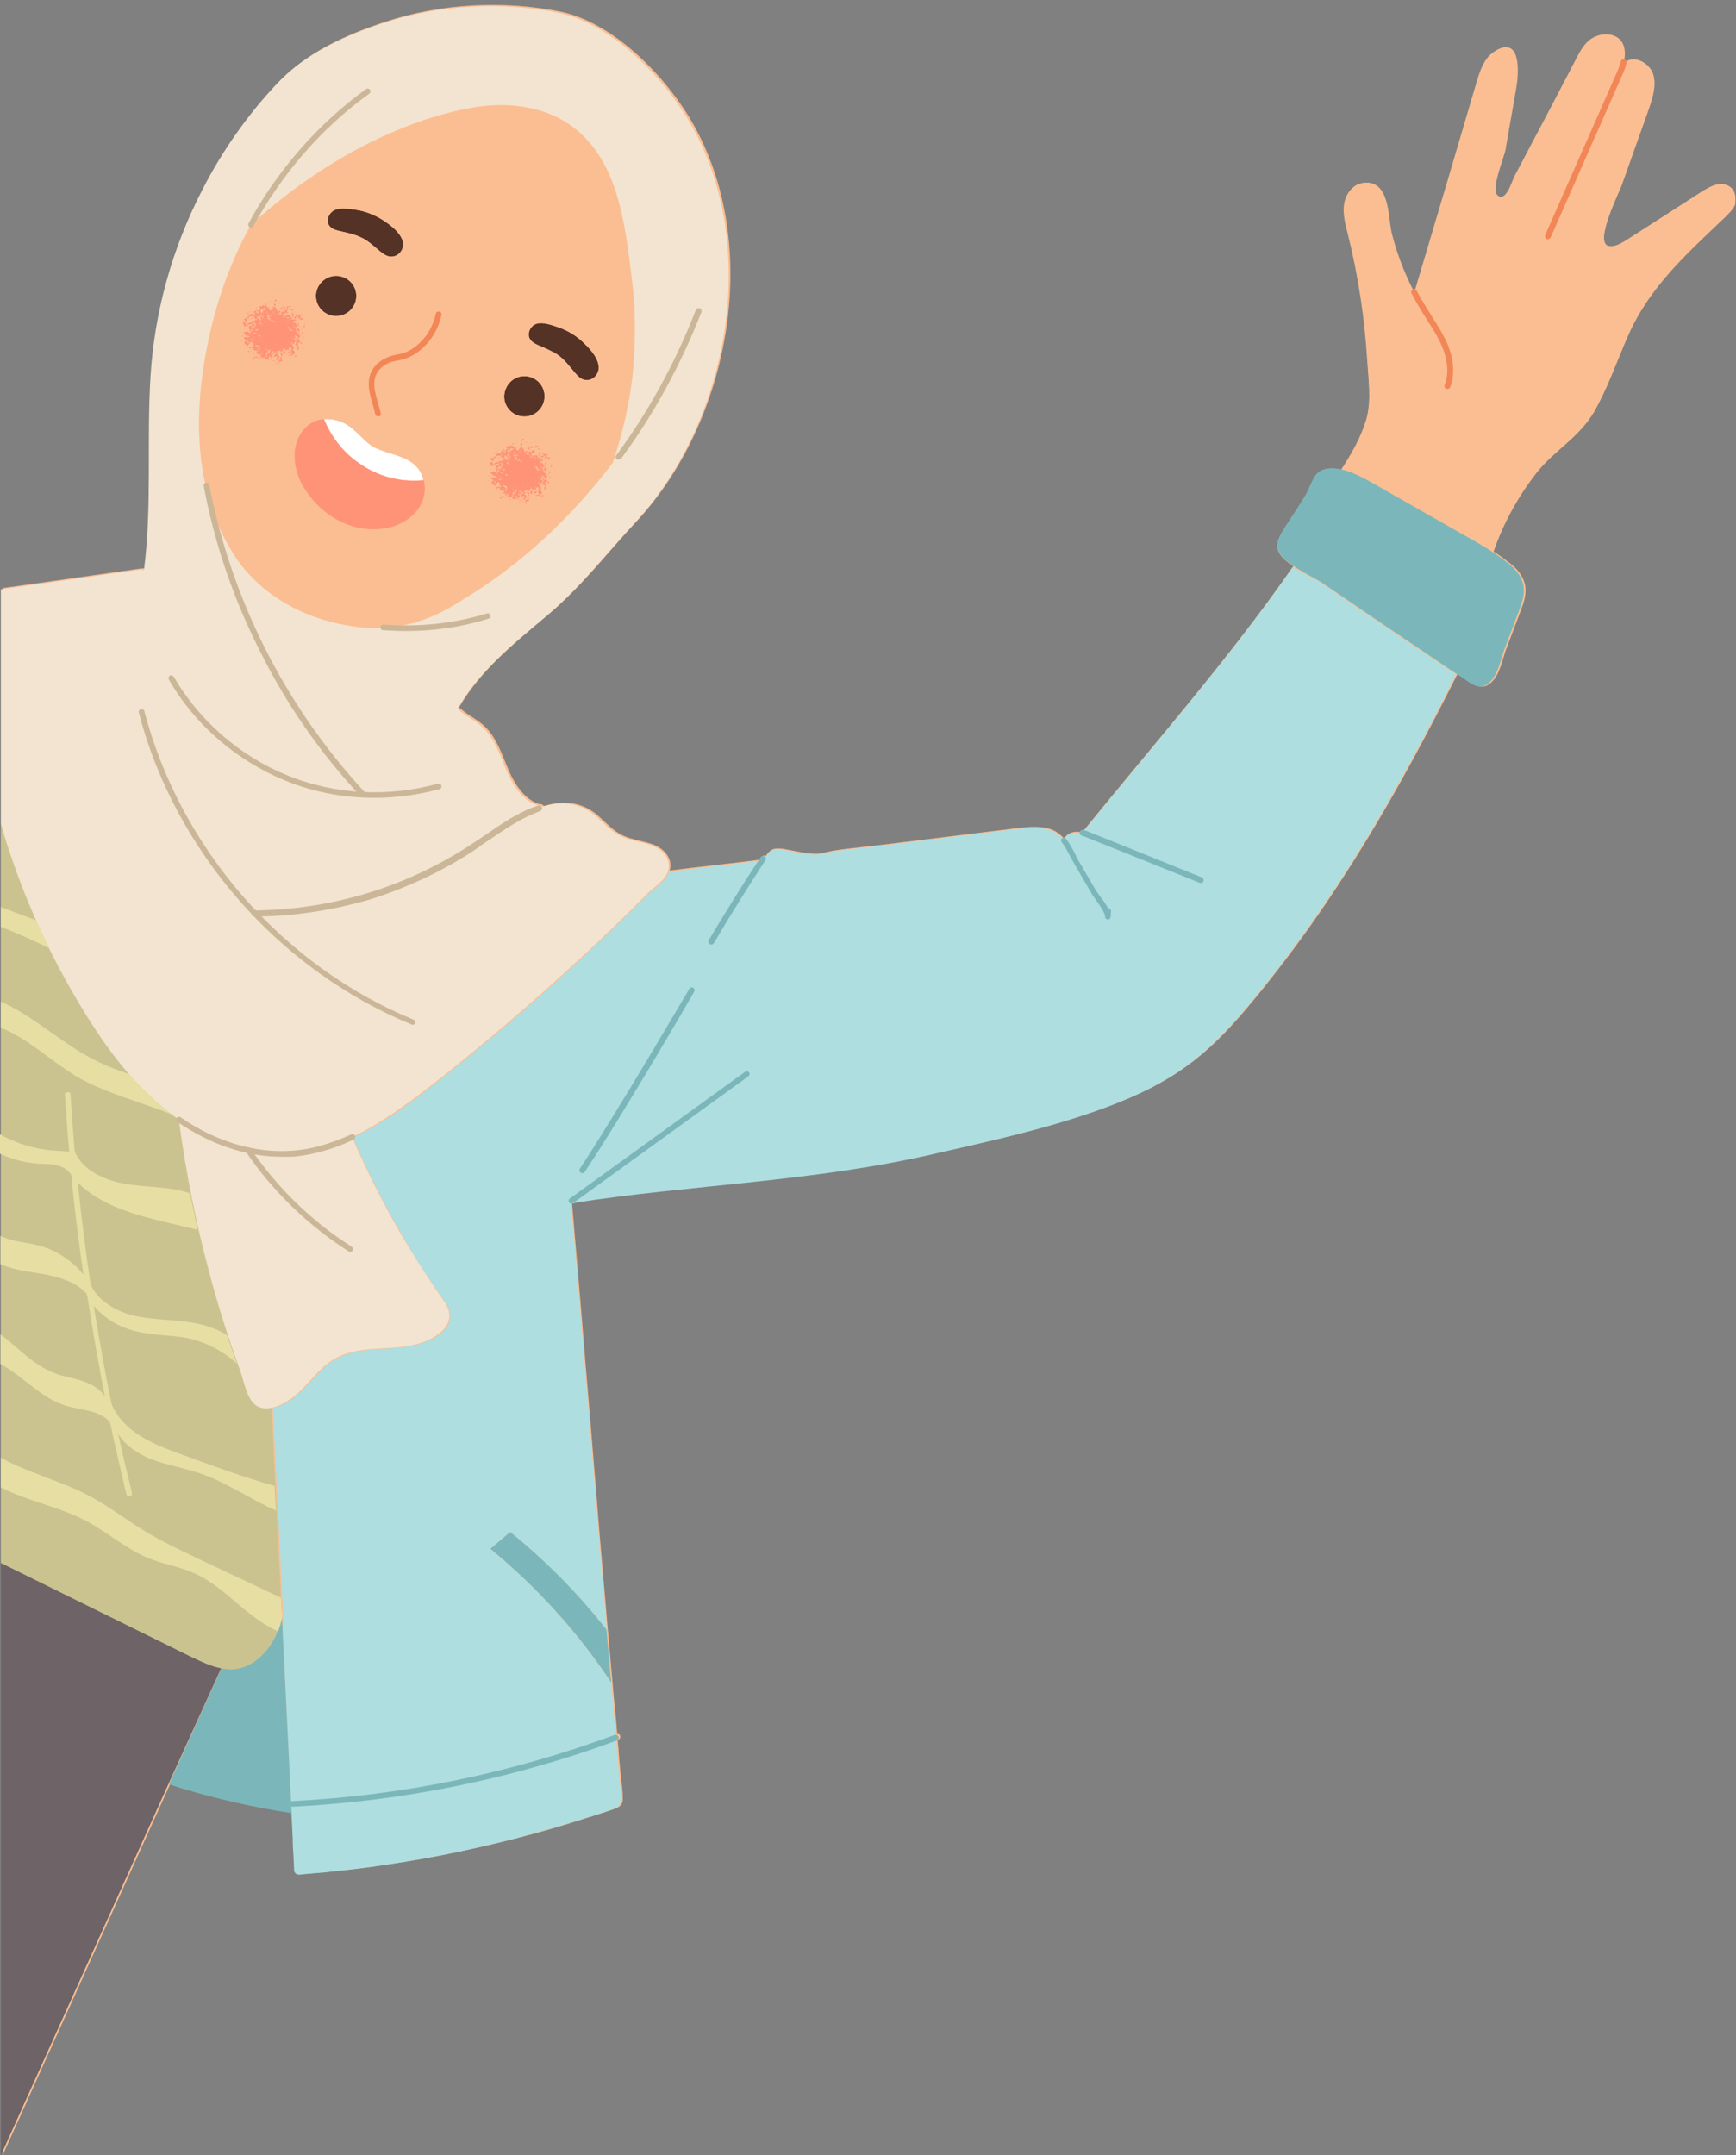 <?xml version="1.0" encoding="UTF-8"?><svg xmlns="http://www.w3.org/2000/svg" xmlns:xlink="http://www.w3.org/1999/xlink" height="501.4" preserveAspectRatio="xMidYMid meet" version="1.0" viewBox="-0.2 -1.4 403.9 501.4" width="403.9" zoomAndPan="magnify"><rect x="-0.2" y="-1.4" width="403.9" height="501.4" fill="#808080" stroke="none"/><g><path d="M402.9,42.7c-0.8-1.1-2.3-1.4-3.6-1.1c-1.3,0.3-2.5,1-3.6,1.7c-6,3.8-12,7.7-17.9,11.5 c-1.1,0.7-2.5,1.5-3.8,1.1c-3.3-0.9,2.3-12.1,3.1-14.2c2.1-5.9,4.2-11.8,6.3-17.7c0.9-2.6,1.8-5.4,1-8.1c-0.8-2.5-4.1-4.3-6.2-2.9 c0-0.3-0.2-0.5-0.5-0.6c0,0,0,0,0,0c0.2-0.9,0.2-1.8,0-2.7c-0.9-3.8-5.5-3.7-8-1.7c-1.4,1.1-2.2,2.7-3,4.3c-3.2,6-6.4,12-9.5,18.1 c-1.6,3.1-3.3,6.2-4.9,9.3c-0.6,1.2-1.9,6-4,4.4c-1.8-1.3,1.5-8.9,1.8-10.8c0.8-4.8,1.7-9.6,2.5-14.4c0.6-3.4,1.1-12.4-5.1-8.2 c-2.2,1.5-3.1,4.3-3.9,6.8c-4.8,16.2-9.6,32.4-14.4,48.5c-0.2-0.1-0.4-0.2-0.7-0.1c-2.1-4.2-3.8-8.6-4.9-13.1 c-0.9-3.8-0.4-12.6-6.8-11.6c-2.3,0.4-3.9,2.7-4.2,5s0.3,4.6,0.9,6.9c2.4,9.6,3.9,19.5,4.5,29.4c0.2,4.3,0.9,9.4-0.2,13.6 c-1.2,4.1-3.5,8.2-5.9,11.8c-2.2-0.5-4.3-0.4-5.7,1c-1.1,1.1-1.8,3.6-2.6,4.9c-1.5,2.5-3.2,5-4.8,7.5c-0.8,1.3-1.7,2.6-1.8,4.1 c-0.2,1.8,1.5,3.5,3.7,4.9c-14.8,21.3-32.3,41.2-48.7,61.4c-0.3,0-0.6,0.1-0.7,0.5c0,0,0,0,0,0c-0.4-0.1-0.7-0.1-1.1-0.1 c-1,0-2.1,0.5-2.6,1.3c-0.2,0-0.3,0-0.4,0.1c0,0,0,0,0,0c-0.9-1-2-1.8-3.6-2.2c-2.5-0.6-5.1-0.3-7.6,0c-9.5,1.2-18.9,2.3-28.4,3.5 c-4.6,0.6-9.4,1-14,1.7c-1.5,0.3-2.8,0.8-4.4,0.7c-2.3-0.1-4.7-0.7-7-1.1c-0.8-0.1-1.7-0.2-2.4,0c-0.8,0.3-1.4,0.9-1.8,1.6 c0,0,0,0,0,0c-0.3-0.2-0.7-0.1-0.9,0.2c-0.2,0.2-0.3,0.5-0.5,0.7c-6.3,0.8-14.6,1.7-21,2.5c0.1-0.3,0.2-0.7,0.2-1.1 c0-2.4-1.9-4.1-3.9-4.9c-2.4-0.9-5.1-1.1-7.5-2.3c-2.1-1.1-3.7-2.9-5.5-4.5c-3.7-3.2-8.1-3.6-12.5-2.2l0-0.1c-0.1,0-0.2,0-0.3-0.1 c-0.2-0.2-0.5-0.3-0.7-0.2c0,0,0,0,0,0c-3.4-1-5.7-4.4-7.2-7.8c-1.6-3.7-2.8-7.7-5.7-10.4c-1.7-1.6-4-2.6-5.7-4.2l-0.2-0.1 c5-8.7,13-15.1,20.6-21.5c8-6.7,13.8-14.4,20.8-21.9c22.6-24.4,29.8-67.4,10.9-95.9c-6.3-9.5-17.2-20.2-28.7-22.6 c-13.3-2.7-28-1.9-40.9,2.4c-9.1,3-18.1,7.1-24.6,14c-6.9,7.3-12.8,15.7-17.4,24.7c-7,13.5-11.2,28.5-12.1,43.7 c-0.9,14.9,0.4,29.9-1.5,44.8l-0.8-0.1c-10.8,1.5-21.6,3.1-32.5,4.6v54.6v171.8V500c13-28.8,26-57.6,39-86.4 c9.3,3,18.9,5.3,28.6,6.7c0.1,2,0.2,3.9,0.3,5.9c0.1,1.5,0.2,3,0.2,4.5c0,0.8,0.1,1.5,0.1,2.3c0,0.6,0,1.1,0.5,1.4 c0.5,0.3,1.2,0.1,1.8,0.1c0.7-0.1,1.4-0.1,2.1-0.2c1.4-0.1,2.9-0.3,4.3-0.4c2.9-0.3,5.7-0.6,8.6-1c5.7-0.8,11.4-1.7,17-2.8 c5.6-1.1,11.3-2.4,16.8-3.8c5.6-1.4,11.1-3,16.6-4.8c1.8-0.6,3.6-1.1,5.3-1.7c1.5-0.5,3.1-0.8,3.1-2.7c0-1.9-0.3-3.9-0.5-5.8 c-0.2-2-0.4-4-0.5-6c-0.1-0.6-0.1-1.2-0.2-1.9c0.1,0,0.1,0,0.2-0.1c0.3-0.1,0.5-0.5,0.4-0.9c-0.1-0.3-0.4-0.5-0.7-0.4 c-0.2-2.9-0.5-5.8-0.8-8.7c-0.1-1.2-0.2-2.3-0.3-3.5c-0.4-4.1-0.7-8.2-1.1-12.3c-0.2-2.7-0.5-5.5-0.7-8.2c-0.7-8-1.4-16-2-24 c-0.7-8-1.3-16-2-24c-0.7-8-1.3-16-2-24c-0.5-6.2-1.1-12.5-1.6-18.7c0,0,0.1,0,0.1,0c0.1,0,0.3,0,0.4-0.1l0.5-0.3 c28-4.3,55.4-4.9,83.8-11.4c14.4-3.3,28.9-6.4,42.7-11.9c14.2-5.7,21.6-12.1,31.2-23.8c19.3-23.4,33.6-48.4,47.2-75.5l0.2-0.3 c0.4,0.2,0.7,0.5,1.1,0.7c2.5,1.7,4.6,3.8,7.1,0.9c1.6-1.8,2.2-5,3-7.2c1.1-3,2.3-6,3.4-9c0.7-1.8,1.3-3.6,1.1-5.5 c-0.2-2-1.5-3.8-3-5.1c-1.4-1.1-2.8-2.2-4.4-3.2c2.3-6.6,5.7-12.8,10-18.3c4.2-5.3,9.8-8.1,13.4-14.2c3.2-5.6,5.3-11.8,7.9-17.7 c5-11.4,13.7-19.1,22.5-27.5c0.9-0.9,1.9-1.8,2.4-3C403.6,45.2,403.7,43.7,402.9,42.7z M146.8,63.6c0.1,0.9,0.2,1.8,0.3,2.6 C147,65.3,146.9,64.4,146.8,63.6c-0.3-2.8-0.7-5.6-1.1-8.6C146.1,57.9,146.5,60.8,146.8,63.6z M144.1,101.1c-0.3,1.2-0.7,2.3-1,3.4 c0,0,0,0,0,0C143.4,103.4,143.8,102.3,144.1,101.1z M143,104.7c-0.2,0.6-0.4,1.2-0.6,1.7c-2.5,3.3-5.1,6.4-7.8,9.4 c2.7-3,5.3-6.2,7.8-9.4C142.6,105.9,142.8,105.3,143,104.7z M134.9,77.8c0.2,0.2,0.5,0.4,0.7,0.7C135.4,78.2,135.2,78,134.9,77.8 c-0.4-0.3-0.8-0.7-1.2-1C134.1,77.1,134.6,77.4,134.9,77.8z M126.5,90.8L126.5,90.8c0-0.3,0-0.6-0.1-0.9 C126.5,90.1,126.5,90.4,126.5,90.8z M124.1,74.1c0.2-0.1,0.4-0.2,0.6-0.2C124.5,73.9,124.3,74,124.1,74.1c-0.1,0.1-0.3,0.2-0.4,0.3 C123.9,74.3,124,74.2,124.1,74.1z M121.8,86.1L121.8,86.1c-0.3,0-0.6,0-0.9,0.1C121.2,86.1,121.5,86.1,121.8,86.1z M121.8,95.4 L121.8,95.4c-0.3,0-0.6,0-0.9-0.1C121.2,95.4,121.5,95.4,121.8,95.4z M117.2,90.8c0-0.3,0-0.6,0.1-0.9 C117.2,90.1,117.2,90.4,117.2,90.8L117.2,90.8z M54.1,127.4c-0.2-0.3-0.4-0.6-0.6-0.9C53.7,126.7,53.9,127.1,54.1,127.4 c0.8,1.4,1.8,2.6,2.8,3.8C55.8,130,54.9,128.7,54.1,127.4z M56.7,53.9c0.4-0.8,0.8-1.6,1.2-2.4c0,0,0,0,0,0 C57.5,52.3,57.1,53.1,56.7,53.9z M59.7,49.8L59.7,49.8c0.1-0.1,0.3-0.2,0.4-0.4C60,49.5,59.8,49.7,59.7,49.8z M68.4,102.8 c-0.1,0.5-0.1,1-0.1,1.5C68.2,103.9,68.3,103.3,68.4,102.8s0.2-1,0.4-1.5C68.6,101.8,68.5,102.3,68.4,102.8z M71.3,97.6 c-0.3,0.3-0.6,0.5-0.9,0.8C70.7,98.1,71,97.9,71.3,97.6c0.2-0.1,0.3-0.2,0.5-0.4C71.6,97.4,71.4,97.5,71.3,97.6z M77.1,47.8 c0.4-0.3,0.9-0.5,1.4-0.6C78,47.3,77.5,47.5,77.1,47.8c-0.1,0.1-0.2,0.2-0.3,0.3C76.9,48,77,47.9,77.1,47.8z M75.3,71.2 c-1.2-0.8-1.9-2.2-1.9-3.8c0-2.6,2.1-4.7,4.7-4.7h0c-2.6,0-4.7,2.1-4.7,4.7C73.3,69,74.1,70.4,75.3,71.2z M79.8,97.1 c-0.7-0.3-1.5-0.6-2.3-0.8C78.3,96.5,79.1,96.7,79.8,97.1c0.6,0.3,1.1,0.6,1.6,1C80.9,97.7,80.4,97.3,79.8,97.1z M80.9,63.8 c0.4,0.3,0.7,0.6,1,1C81.6,64.5,81.3,64.1,80.9,63.8z M89.8,58.2c0.1,0.1,0.3,0.1,0.4,0.1C90.1,58.3,90,58.3,89.8,58.2 c-0.4-0.2-0.7-0.3-1-0.6C89.2,57.8,89.5,58,89.8,58.2z M89.3,121.5c-0.5,0.1-1,0.1-1.5,0.2C88.3,121.6,88.8,121.6,89.3,121.5 c0.4-0.1,0.8-0.2,1.2-0.3C90.1,121.3,89.7,121.4,89.3,121.5z M92,58.2c0.3-0.1,0.6-0.4,0.9-0.6C92.6,57.8,92.3,58,92,58.2z" fill="#FBBE92"/></g><g><g><path d="M96.4,106.8c1,0.9,1.7,2.1,2,3.5c-4.8,0.5-9.8-0.6-14-3.2c-4.2-2.5-7.5-6.5-9.3-11c1.6-0.1,3.3,0.2,4.7,0.9 c3.1,1.5,4.8,4.8,7.8,6C90.5,104.3,94.1,104.7,96.4,106.8z" fill="#FFF"/></g><g><path d="M121.8,86.1c2.6,0,4.7,2.1,4.7,4.7c0,2.6-2.1,4.7-4.7,4.7c-2.6,0-4.7-2.1-4.7-4.7 C117.2,88.2,119.2,86.1,121.8,86.1z M82.6,47.4c-1.6-0.2-4.1-0.7-5.5,0.4c-1,0.8-1.4,2.3-0.7,3.3c0.5,0.7,1.4,1,2.2,1.2 c1.6,0.4,3.3,0.7,4.9,1.4c1.7,0.7,3,2,4.4,3.1c0.6,0.5,1.2,1,1.9,1.3c1.5,0.6,3-0.2,3.6-1.6c1.1-2.9-3-5.8-5-7 C86.6,48.5,84.6,47.7,82.6,47.4z M129.6,74.7c-1.5-0.5-3.9-1.4-5.4-0.6c-1.1,0.6-1.8,2-1.2,3.2c0.4,0.8,1.2,1.2,2,1.6 c1.5,0.7,3.1,1.3,4.5,2.2c1.5,1,2.6,2.5,3.8,3.9c0.5,0.6,1,1.2,1.6,1.6c1.3,0.9,3,0.4,3.8-1c1.6-2.7-1.9-6.2-3.7-7.8 C133.4,76.4,131.5,75.3,129.6,74.7z M73.3,67.4c0,2.6,2.1,4.7,4.7,4.7c2.6,0,4.7-2.1,4.7-4.7c0-2.6-2.1-4.7-4.7-4.7 C75.4,62.8,73.3,64.9,73.3,67.4z" fill="#543226"/></g><g><path d="M146.8,63.6c-1.6-12.6-3.2-28.1-14.6-35.9c-6.6-4.5-15.1-5.2-22.9-3.8c-18.6,3.4-37.3,14.5-51.2,27.3 c-4,7.3-7,15.1-9,23.2c-3.2,13.1-4.4,27.1-0.8,40c1.3,4.5,3.1,8.9,5.7,13.1c5.4,8.7,14.7,14.2,24.6,16.4c4.1,0.9,7.7,1.2,11.3,0.9 c0,0,0,0,0,0c6.2-0.5,11.8-2.7,17.9-6.4c13.4-8.1,25-19.1,34.6-31.7c2.4-6.9,4.1-14.7,4.7-21.6C147.8,77.7,147.7,70.6,146.8,63.6z M77.1,47.8c1.4-1.1,3.8-0.6,5.5-0.4c2.1,0.3,4.1,1,5.8,2.1c2.1,1.3,6.2,4.1,5,7c-0.6,1.5-2.1,2.2-3.6,1.6 c-0.7-0.3-1.3-0.8-1.9-1.3c-1.4-1.2-2.7-2.4-4.4-3.1c-1.5-0.7-3.2-1-4.9-1.4c-0.9-0.2-1.7-0.5-2.2-1.2 C75.7,50.1,76.1,48.6,77.1,47.8z M78,62.8c2.6,0,4.7,2.1,4.7,4.7c0,2.6-2.1,4.7-4.7,4.7c-2.6,0-4.7-2.1-4.7-4.7 C73.3,64.9,75.4,62.8,78,62.8z M97.5,116.2c-1.7,2.9-4.9,4.8-8.2,5.3c-7.8,1.3-15.2-3.1-19.1-9.8c-2.5-4.3-3.1-10.5,1.1-14.1 c1.1-0.9,2.4-1.4,3.8-1.5c1.6-0.1,3.3,0.2,4.7,0.9c3.1,1.5,4.8,4.8,7.8,6c2.8,1.2,6.4,1.6,8.7,3.8c1,0.9,1.7,2.1,2,3.5 C98.8,112.3,98.5,114.4,97.5,116.2z M121.8,86.1c2.6,0,4.7,2.1,4.7,4.7c0,2.6-2.1,4.7-4.7,4.7c-2.6,0-4.7-2.1-4.7-4.7 C117.2,88.2,119.2,86.1,121.8,86.1z M119.7,101.4c-0.5,0-1-0.1-1.5-0.1C118.8,101.3,119.2,101.3,119.7,101.4c0.3,0,0.7,0.1,1,0.1 c0.3,0,0.7,0.1,1,0.1c-0.3-0.1-0.6-0.1-1-0.1C120.4,101.4,120.1,101.4,119.7,101.4z M130.5,108.9c0,0.4-0.1,0.8-0.2,1.2 C130.4,109.8,130.5,109.3,130.5,108.9c0-0.4,0-0.8,0-1.2c-0.1-0.6-0.3-1.1-0.6-1.7c0.3,0.5,0.5,1.1,0.6,1.7 C130.5,108.1,130.6,108.5,130.5,108.9z M138.7,85.6c-0.8,1.4-2.5,1.8-3.8,1c-0.6-0.4-1.1-1-1.6-1.6c-1.2-1.4-2.2-2.8-3.8-3.9 c-1.4-0.9-3-1.6-4.5-2.2c-0.8-0.3-1.6-0.8-2-1.6c-0.5-1.1,0.1-2.6,1.2-3.2c1.5-0.8,3.9,0.1,5.4,0.6c2,0.7,3.8,1.7,5.4,3.1 C136.8,79.4,140.3,82.9,138.7,85.6z M377.5,13l0.4,0.1c2.1-1.8,5.6,0.1,6.5,2.7c0.8,2.6-0.1,5.5-1,8.1c-2.1,5.9-4.2,11.8-6.3,17.7 c-0.7,2.1-6.4,13.3-3.1,14.2c1.3,0.3,2.6-0.4,3.8-1.1c6-3.8,12-7.7,17.9-11.5c1.1-0.7,2.3-1.4,3.6-1.7c1.3-0.3,2.8,0.1,3.6,1.1 c0.8,1,0.7,2.5,0.1,3.7c-0.6,1.2-1.5,2.1-2.4,3c-8.8,8.4-17.6,16.1-22.5,27.5c-2.6,5.9-4.6,12.1-7.9,17.7 c-3.6,6.1-9.2,8.9-13.4,14.2c-4.3,5.5-7.7,11.7-10,18.3c-2.9-1.9-6-3.5-8.9-5.2c-6.3-3.6-12.5-7.1-18.8-10.7 c-1.8-1-4.6-2.6-7.3-3.2c2.4-3.6,4.7-7.7,5.9-11.8c1.2-4.2,0.5-9.2,0.2-13.6c-0.6-9.9-2.1-19.8-4.5-29.4c-0.6-2.3-1.2-4.6-0.9-6.9 c0.3-2.3,1.9-4.6,4.2-5c6.5-1.1,5.9,7.8,6.8,11.6c1.2,4.9,3,9.6,5.3,14c4.9-16.4,9.8-32.9,14.6-49.3c0.8-2.6,1.7-5.3,3.9-6.8 c6.2-4.2,5.7,4.8,5.1,8.2c-0.8,4.8-1.7,9.6-2.5,14.4c-0.3,1.9-3.6,9.5-1.8,10.8c2.1,1.6,3.4-3.2,4-4.4c1.6-3.1,3.3-6.2,4.9-9.3 c3.2-6,6.3-12,9.5-18.1c0.8-1.6,1.7-3.2,3-4.3c2.5-2.1,7.1-2.1,8,1.7C377.9,10.8,377.8,11.9,377.5,13z" fill="#FBBE92"/></g><g><path d="M39,413.6C26,442.4,13,471.2,0,500V362.1c14.8,7.3,29.6,14.6,44.4,21.9c2.2,1.1,4.5,2.2,6.9,2.6 C47.2,395.6,43.1,404.6,39,413.6z" fill="#6E6366"/></g><g><path d="M67.8,418.2c25.7-1.3,51.2-6.5,75.3-15.4c0.1,0.9,0.2,1.7,0.2,2.6c0.2,2,0.4,4,0.5,6 c0.2,1.9,0.5,3.9,0.5,5.8c0,1.9-1.6,2.2-3.1,2.7c-1.8,0.6-3.6,1.2-5.3,1.7c-5.5,1.7-11,3.3-16.6,4.8c-5.6,1.4-11.2,2.7-16.8,3.8 c-5.6,1.1-11.3,2-17,2.8c-2.9,0.4-5.7,0.7-8.6,1c-1.4,0.2-2.9,0.3-4.3,0.4c-0.7,0.1-1.4,0.1-2.1,0.2c-0.6,0-1.3,0.3-1.8-0.1 c-0.5-0.3-0.5-0.9-0.5-1.4c0-0.8-0.1-1.5-0.1-2.3c-0.1-1.5-0.2-3-0.2-4.5c-0.1-2-0.2-3.9-0.3-5.9c0-0.7-0.1-1.4-0.1-2.2L67.8,418.2 z M65.7,380.9c0.3,6.1,0.6,12.1,0.9,18.2c0.3,6.1,0.6,12.1,0.9,18.2c0,0.3,0,0.7,0,1l0.3,0c25.7-1.3,51.2-6.5,75.3-15.4 c-0.3-3.1-0.5-6.3-0.8-9.4c-0.1-1.2-0.2-2.3-0.3-3.5c-7.8-11.7-17.3-22.2-28.1-31.1c1.5-1.3,3.1-2.6,4.6-3.9 c8.2,6.7,15.8,14.4,22.5,22.7c-0.2-2.7-0.5-5.5-0.7-8.2c-0.7-8-1.4-16-2-24c-0.7-8-1.3-16-2-24c-0.7-8-1.3-16-2-24 c-0.5-6.3-1.1-12.7-1.7-19l0.3,0c28.2-4.4,55.8-4.9,84.4-11.5c14.4-3.3,28.9-6.4,42.7-11.9c14.2-5.7,21.6-12.1,31.2-23.8 c19.3-23.4,33.6-48.4,47.2-75.5l0.2-0.3c-5.5-3.7-11.1-7.5-16.6-11.2c-4.9-3.3-9.8-6.7-14.7-10c-1.4-1-4.3-2.3-6.7-3.8 c-14.9,21.5-32.6,41.5-49.1,62c-0.5-0.1-0.9-0.2-1.4-0.2c-1.2,0-2.4,0.6-2.8,1.7c-0.9-1.1-2.1-2-3.8-2.5c-2.5-0.6-5.1-0.3-7.6,0 c-9.5,1.2-18.9,2.3-28.4,3.5c-4.6,0.6-9.4,1-14,1.7c-1.5,0.3-2.8,0.8-4.4,0.7c-2.3-0.1-4.7-0.7-7-1.1c-0.8-0.1-1.7-0.2-2.4,0 c-1,0.4-1.6,1.3-2.2,2.2c-0.1,0.1-0.2,0.3-0.3,0.4l-0.2-0.1c-6.4,0.8-15,1.8-21.6,2.6c-0.7,2.2-3.1,3.6-4.7,5.1 c-5.3,5.3-10.6,10.4-16.1,15.5c-10.9,10.1-22.3,19.8-34,29c-5.8,4.6-12,9.1-18.7,12.2c3.4,7.9,7.3,15.6,11.6,23 c2.8,4.9,5.8,9.6,9.1,14.2c1.3,1.8,2.5,3.4,1.7,5.8c-0.7,2-2.9,3.5-4.8,4.3c-3.5,1.5-7.4,1.7-11.1,1.9c-3.8,0.2-7.7,0.7-10.9,2.6 c-3.2,2-5.4,5.2-8.2,7.8c-1.4,1.3-3.8,2.9-6.1,3.4l0.1,0.3c0.3,6.1,0.6,12.1,0.9,18.2c0.3,6.1,0.6,12.1,0.9,18.2 c0.2,4,0.4,8,0.6,11.9C65.5,376.7,65.6,378.8,65.7,380.9z" fill="#AEDEE0"/></g><g><path d="M63,326.4c0.3,6.1,0.6,12.1,0.9,18.2c0.3,6.1,0.6,12.1,0.9,18.2c0.2,4,0.4,8,0.6,11.9 c-0.3,1.5-0.8,2.9-1.4,4.3c-1.8,4-5.3,7.4-9.6,7.9c-1.1,0.1-2.1,0-3.1-0.2c-2.4-0.4-4.7-1.6-6.9-2.6c-14.8-7.3-29.6-14.6-44.4-21.9 V190.2c4.5,15.4,11,30.1,19.4,43.7c5.4,8.8,11.7,17.2,19.8,23.4c0.7,0.6,1.4,1.1,2.2,1.6c1.6,12.1,4,24.2,7.2,36 c2,7.6,4.4,15.1,7.1,22.5c0.9,2.5,1.6,7.1,4.1,8.3c1,0.5,2.1,0.5,3.2,0.3L63,326.4z" fill="#CBC38F"/></g><g><path d="M151.5,195.3c-2.4-0.9-5.1-1.1-7.5-2.3c-2.1-1.1-3.7-2.9-5.5-4.5c-3.7-3.2-8.1-3.6-12.5-2.2l0-0.1 c-4-0.6-6.6-4.4-8.2-8c-1.6-3.7-2.8-7.7-5.7-10.4c-1.7-1.6-4-2.6-5.7-4.2l-0.2-0.1c5-8.7,13-15.1,20.6-21.5 c8-6.7,13.8-14.4,20.8-21.9c22.6-24.4,29.8-67.4,10.9-95.9c-6.3-9.5-17.2-20.2-28.7-22.6c-13.3-2.7-28-1.9-40.9,2.4 c-9.1,3-18.1,7.1-24.6,14c-6.9,7.3-12.8,15.7-17.4,24.7c-7,13.5-11.2,28.5-12.1,43.7c-0.9,14.9,0.4,29.9-1.5,44.8l-0.8-0.1 c-10.8,1.5-21.6,3.1-32.5,4.6v54.6c4.5,15.4,11,30.1,19.4,43.7c5.4,8.8,11.7,17.2,19.8,23.4c0.7,0.6,1.4,1.1,2.2,1.6 c1.6,12.1,4,24.2,7.2,36c2,7.6,4.4,15.1,7.1,22.5c0.9,2.5,1.6,7.1,4.1,8.3c1,0.5,2.1,0.5,3.2,0.3c2.3-0.5,4.7-2.1,6.1-3.4 c2.8-2.6,5-5.8,8.2-7.8c3.2-2,7.2-2.4,10.9-2.6c3.8-0.2,7.7-0.4,11.1-1.9c1.9-0.9,4.1-2.3,4.8-4.3c0.8-2.3-0.4-4-1.7-5.8 c-3.2-4.6-6.2-9.4-9.1-14.2c-4.3-7.4-8.2-15.1-11.6-23c6.7-3.1,12.8-7.7,18.7-12.2c11.7-9.2,23.1-18.9,34-29 c5.5-5,10.8-10.2,16.1-15.5c1.5-1.5,4-2.9,4.7-5.1c0.1-0.3,0.2-0.7,0.2-1.1C155.5,197.7,153.5,196.1,151.5,195.3z M89.9,144.6 C89.9,144.6,89.9,144.6,89.9,144.6c-3.5,0.3-7.2,0-11.3-0.9c-9.9-2.1-19.2-7.7-24.6-16.4c-2.6-4.2-4.5-8.6-5.7-13.1 c-3.6-12.9-2.4-26.9,0.8-40c2-8.1,5-15.9,9-23.2c13.9-12.8,32.6-23.9,51.2-27.3c7.8-1.4,16.3-0.7,22.9,3.8 c11.5,7.8,13,23.3,14.6,35.9c0.9,7,0.9,14.2,0.3,21.2c-0.6,6.9-2.4,14.8-4.7,21.6c-9.5,12.6-21.2,23.6-34.6,31.7 C101.7,141.9,96.1,144.1,89.9,144.6z" fill="#F2E4D0"/></g><g><path d="M98.4,110.3c0.5,2,0.2,4.1-0.8,5.9c-1.7,2.9-4.9,4.8-8.2,5.3c-7.8,1.3-15.2-3.1-19.1-9.8 c-2.5-4.3-3.1-10.5,1.1-14.1c1.1-0.9,2.4-1.4,3.8-1.5c1.8,4.5,5.1,8.5,9.3,11C88.6,109.7,93.5,110.8,98.4,110.3z M60.1,80.7 C60.1,80.8,60.1,80.8,60.1,80.7c0,0.1,0,0.1-0.1,0.2c0,0,0,0,0,0c-0.1,0.2-0.1,0.4-0.2,0.6c0.3-0.2,0.5-0.5,0.8-0.4 c0-0.1,0-0.1,0-0.2c-0.1,0-0.1-0.1-0.2-0.1c0,0,0,0,0.1-0.1c0,0.1,0.1,0.1,0.1,0.2c0,0,0,0,0,0c0.1,0,0.1,0,0.2,0 c0-0.1,0.1-0.1,0.1-0.2c0,0,0,0,0.1,0.1c-0.1,0-0.1,0.1-0.2,0.1c0,0,0,0,0,0c-0.1,0.1-0.1,0.1-0.2,0.2c-0.1,0.2-0.1,0.4-0.2,0.6 c0.1,0,0.4-0.1,0.4,0.2c0.2-0.1,0.3-0.1,0.5-0.2c0.3,0.5,0.6,0.6,1.2,0.5c-0.2-0.3-0.2-0.6-0.1-0.9c0.1,0.2,0.1,0.3,0.2,0.4 c0.2,0,0.3,0,0.5,0c0.1-0.1,0.1-0.2,0.2-0.3c-0.1-0.1-0.2-0.1-0.4-0.2c0-0.1,0-0.2,0.1-0.3c0.1,0.1,0.2,0.1,0.2,0.2 c0.3-0.2,0.7-0.5,1-0.8c0-0.1,0.1-0.1,0.1-0.2c0,0.1,0,0.1,0.1,0.2c0.2-0.1,0.4-0.1,0.6-0.2c0-0.1,0.1-0.1,0.1-0.2c0,0,0,0,0.1,0.1 c-0.1,0-0.1,0.1-0.2,0.1c0,0,0,0,0,0c0,0.2-0.1,0.4,0.2,0.4c0-0.3,0.2-0.2,0.4-0.2c0.1-0.2-0.2-0.5,0.2-0.6c0-0.1,0-0.2,0-0.3 c0,0,0.1,0,0.1,0c0,0.1,0,0.2,0.1,0.4c0.2,0.1,0.4,0.2,0.5,0.4c0-0.2,0.1-0.3,0.1-0.3c0.1,0.1,0.2,0.1,0.3,0.2 c0.1-0.2,0.1-0.4,0.2-0.6c-0.1,0-0.1,0-0.2,0c0,0.1-0.1,0.1-0.1,0.2c0,0,0,0-0.1-0.1c0.1,0,0.1-0.1,0.2-0.1c0,0,0,0,0,0 c0-0.1,0.1-0.1,0.1-0.2c0,0.1,0,0.1,0.1,0.2c0.1,0,0.3,0,0.4,0c0-0.1,0.1-0.1,0.1-0.2c0,0,0,0,0.1,0.1c-0.1,0-0.1,0.1-0.2,0.1 c0,0,0,0,0,0c0.1,0.1,0.1,0.2,0.2,0.3c-0.3,0.3-0.1,0.7-0.2,1c0.4,0.2,0.5,0.3,0.3,0.4C67.7,81,67.6,81,67.6,81 c-0.2,0.1-0.5,0.2-0.9,0.3c0.6,0,0.9,0,1.1,0c0.2-0.2,0.4-0.3,0.6-0.5c0-0.4-0.2-0.7-0.6-0.9c0.1-0.1,0.3-0.1,0.4-0.2 c0-0.1,0-0.2,0-0.3c-0.1,0-0.2-0.1-0.2-0.1c-0.1-0.2-0.1-0.4-0.2-0.6c-0.3,0-0.2-0.2-0.2-0.4c-0.1,0-0.1-0.1-0.2-0.1 c0,0,0,0,0.1-0.1c0,0.1,0.1,0.1,0.1,0.2c0,0,0,0,0,0c0.1,0,0.1,0,0.2,0c0-0.1,0.1-0.1,0.1-0.2c0,0,0,0,0.1,0.1 c-0.1,0-0.1,0.1-0.2,0.1c0,0,0,0,0,0c0,0.1,0,0.3,0,0.4c0.4-0.1,0.6-0.4,0.8-0.8c-0.1-0.1-0.3-0.3-0.6-0.5c0.3,0,0.4-0.1,0.6-0.1 c-0.1-0.2-0.3-0.5-0.1-0.8c0.1,0.3,0.4,0.4,0.7,0.6c0-0.1,0.1-0.1,0.1-0.2c0,0.1,0,0.1,0.1,0.2c0.3,0,0.2-0.2,0.2-0.4 c-0.1-0.1-0.3-0.2-0.4-0.3c0.1-0.1,0.1-0.1,0.2-0.2c-0.3-0.1-0.5-0.3-0.8-0.4c0.1-0.1,0.1-0.1,0.2-0.2c-0.1-0.3-0.2-0.5-0.3-0.8 c0.2-0.1,0.3-0.2,0.5-0.3c-0.2-0.4-0.4-0.6-0.6-0.9c-0.1,0.1-0.2,0.1-0.3,0.2c-0.1-0.1-0.2-0.2-0.2-0.2c0.2-0.2,0.3-0.3,0.5-0.5 c0.1,0,0.2,0.1,0.3,0.2c0-0.2-0.1-0.3-0.1-0.4c-0.4,0-0.7,0-1.3,0c0.3-0.1,0.4-0.2,0.5-0.2c0-0.1,0-0.2,0-0.3c-0.2,0-0.4,0-0.6,0 c0.2-0.2,0.3-0.3,0.4-0.4c-0.4,0-0.7-0.1-1-0.1c-0.2,0.1-0.4,0.1-0.3,0.3c0.1,0.2-0.2,0.2-0.4,0.2c0-0.1,0-0.2-0.1-0.3 c0.3,0.1,0.5,0.2,0.8,0.2c0,0,0,0.1-0.3-0.1c-0.3-0.3-0.4-0.4-0.4-0.5c0-0.1,0.1-0.2,0.2-0.3c-0.1,0-0.1-0.1-0.2-0.1 c0,0,0,0,0.1-0.1c0,0.1,0.1,0.1,0.1,0.2c0,0,0,0,0,0c0.1,0,0.1,0,0.2,0c0.1-0.1,0.1-0.1,0.2-0.2c0.1-0.2,0.2-0.3,0.3-0.5 c-0.2,0-0.4,0-0.6,0c0,0.1-0.1,0.1-0.1,0.2c0,0.1,0,0.1,0,0.1c-0.3,0.1-0.6,0.1-0.9,0.2c0,0.2,0,0.4,0,0.5c0.1,0,0.2,0,0.4,0 c0,0.2,0,0.3,0.1,0.4c0.1,0.1,0.1,0.2,0.1,0.4c0,0-0.1,0-0.1,0c0-0.1,0-0.2-0.1-0.4c0.1,0,0.1,0,0.1,0c-0.2-0.1-0.3-0.3-0.5-0.4 c-0.2,0-0.4,0-0.6,0c0.2-0.2,0.3-0.4,0.5-0.7c-0.2-0.1-0.3-0.1-0.4-0.1c-0.1,0.2-0.1,0.3-0.2,0.4c-0.2-0.3-0.3-0.7-0.5-1 c-0.1-0.1-0.3-0.3-0.4-0.4c-0.1,0-0.2,0-0.4,0.1c0.1,0.1,0.2,0.2,0.2,0.2c-0.1,0.1-0.2,0.2-0.4,0.3c0.1,0.1,0.1,0.1,0.2,0.2 c0.1,0,0.1,0.1,0.2,0.1c-0.1,0-0.1,0-0.2,0.1c0,0.1,0,0.1,0.1,0.2c0.1,0.1,0.1,0.2,0.1,0.4c0,0-0.1,0-0.1,0c0-0.1,0-0.2-0.1-0.4 c0.1,0,0.1,0,0.1,0c-0.1,0-0.2-0.1-0.2-0.1c0.1,0,0.1,0,0.2-0.1c0-0.1,0-0.1,0-0.2c-0.1-0.1-0.1-0.1-0.2-0.2 c-0.1,0.1-0.2,0.2-0.3,0.4c-0.2-0.2-0.6-0.4-0.5-0.8c-0.3,0-0.5-0.1-0.6-0.4c-0.1,0-0.3,0-0.4,0c-0.1,0-0.2-0.1-0.4-0.1 c0,0.1-0.1,0.2-0.1,0.3c-0.2,0-0.5-0.1-0.7-0.1c0,0,0,0.1-0.1,0.1c0.1,0.1,0.3,0.3,0.4,0.4c0.2,0.1,0.4,0.3,0.8,0.5 c-0.1-0.3-0.2-0.4-0.2-0.6c0.3,0.1,0.5,0.1,0.7,0.2c0-0.1,0.1-0.1,0.1-0.2c0,0,0,0,0.1,0.1c-0.1,0-0.1,0.1-0.2,0.1c0,0,0,0,0,0 c0,0.1,0,0.1,0,0.2c0.1,0.1,0.1,0.1,0.2,0.2c0.1,0.1,0.1,0.1,0.2,0.2c0.1,0.1,0.1,0.1,0.2,0.2c0.1,0,0.1,0.1,0.2,0.1 c-0.1,0-0.1,0-0.1,0.1c0,0.1-0.1,0.1-0.1,0.2c0,0,0,0-0.1-0.1c0.1,0,0.1-0.1,0.2-0.1c0,0,0,0,0,0c0-0.1,0-0.1,0-0.2 c-0.1-0.1-0.1-0.1-0.2-0.2c-0.1,0-0.1,0-0.2,0c0,0.2,0,0.3,0,0.6c-0.2-0.3-0.2-0.3,0-0.6c0-0.1,0-0.1,0-0.2 c-0.1-0.1-0.1-0.1-0.2-0.2c-0.1,0-0.3,0.1-0.4,0.1c-0.1,0.1-0.2,0.2-0.4,0.3c-0.1,0.1-0.1,0.3-0.2,0.4c0.1,0,0.2,0,0.4,0 c0,0,0,0.1,0,0.1c-0.1,0-0.2,0-0.4,0.1c0.1,0.2-0.2,0.5,0.2,0.6c0-0.1,0.1-0.1,0.1-0.2c0,0,0,0,0.1,0.1c-0.1,0-0.1,0.1-0.2,0.1 c0,0,0,0,0,0c0,0.1,0,0.2,0,0.4c-0.2-0.1-0.3-0.1-0.4-0.2c-0.1,0.1-0.1,0.1-0.2,0.2c0.1,0.1,0.1,0.3,0.2,0.4c0.1,0,0.1,0,0.2,0 c0-0.1,0.1-0.1,0.1-0.2c0,0,0,0,0.1,0.1c-0.1,0-0.1,0.1-0.2,0.1c0,0,0,0,0,0c-0.1,0.1-0.1,0.1-0.2,0.2c0,0.1-0.1,0.1-0.1,0.2 c0,0,0,0-0.1-0.1c0.1,0,0.1-0.1,0.2-0.1c0,0,0,0,0,0c0-0.1,0-0.1,0-0.2c-0.1,0-0.2,0-0.4,0c0-0.2,0-0.3,0-0.4 c-0.2,0.1-0.4,0.1-0.6,0.2c0,0.3-0.2,0.2-0.4,0.2c-0.1,0.1-0.3,0.3-0.4,0.4c-0.2-0.1-0.2-0.2-0.3-0.2c-0.2,0.2-0.5,0.3-0.1,0.5 c0-0.1,0.1-0.1,0.1-0.2c0,0,0,0,0.1,0.1c-0.1,0-0.1,0.1-0.2,0.1c0,0,0,0,0,0c0.1,0.1,0.1,0.2,0.1,0.2c0.1,0.2,0.2,0.4-0.1,0.5 c0,0.3,0.2,0.2,0.4,0.2c0-0.3,0.2-0.2,0.4-0.2c-0.1-0.2-0.3-0.4-0.5-0.8c0.3,0.1,0.4,0.2,0.5,0.2c0-0.1,0.1-0.1,0.1-0.2 c0,0,0,0,0.1,0.1c-0.1,0-0.1,0.1-0.2,0.1c0,0,0,0,0,0c0,0.1,0.1,0.2,0.1,0.2c0.1,0.2,0.1,0.3-0.1,0.4c0,0.3-0.2,0.2-0.4,0.2 c0.1,0.1,0.1,0.2,0.2,0.4c-0.4,0-0.8,0-1.2,0c0,0.1,0,0.3,0,0.4c0.1-0.1,0.2-0.1,0.3-0.2c0.1,0,0.2,0.1,0.3,0.1 c0.1-0.1,0.2-0.1,0.4-0.1c0,0,0,0.1,0,0.1c-0.1,0-0.2,0-0.4,0.1c0-0.1,0-0.1,0-0.1c0,0.2,0,0.3,0,0.5c-0.2,0-0.3,0-0.4,0 c0,0.1,0,0.1,0,0.2c0.1,0,0.1,0.1,0.2,0.1c-0.1,0-0.1,0-0.2,0.1c0,0.1,0,0.1,0,0.2c0.1,0.1,0.1,0.1,0.2,0.2c0.1,0,0.1,0.1,0.2,0.1 c0,0,0,0-0.1,0.1c0-0.1-0.1-0.1-0.1-0.2c0,0,0,0,0,0c-0.1-0.1-0.1-0.1-0.2-0.2c-0.1,0-0.1-0.1-0.2-0.1c0.1,0,0.1,0,0.2-0.1 c0-0.1,0-0.1,0-0.2c-0.1,0-0.4,0.1-0.4-0.2c-0.2-0.1-0.4-0.1-0.6-0.2c0,0.1,0,0.2,0,0.3c-0.2,0-0.4-0.1-0.6-0.1 c0.1,0.2,0.2,0.3,0.2,0.4c0.1,0,0.4-0.1,0.4,0.2c0.1,0.1,0.1,0.1,0.2,0.2c0.2,0.1,0.5,0.2,0.8,0.3c-0.3,0.1-0.5,0.2-0.7,0.2 c-0.2,0-0.4-0.1-0.6-0.1c-0.1,0.1-0.1,0.1-0.2,0.2c0.1,0.1,0.1,0.2,0.2,0.3c0.1,0,0.2,0,0.3,0c0.1,0.2,0.1,0.3,0.1,0.4 c0.1-0.1,0.1-0.1,0.2-0.2c0.2,0.2,0.4,0.4,0.6,0.6c-0.2,0.1-0.3,0.1-0.5,0.2c0,0.2,0,0.3,0,0.6c0.3-0.4,0.6-0.7,0.8-1 c0.2,0.2,0.4,0.3,0.5,0.5c0-0.1,0.1-0.1,0.1-0.2c0,0,0,0,0.1,0.1c-0.1,0-0.1,0.1-0.2,0.1c0,0,0,0,0,0c-0.1,0.2-0.1,0.4-0.2,0.6 c0.2-0.1,0.3-0.2,0.4-0.3c0,0.2,0,0.2,0,0.4c-0.4,0-0.7,0-1.1,0c0,0.2,0,0.2,0,0.5c0.3-0.4,0.6-0.3,0.9-0.2 c-0.1,0.1-0.1,0.2-0.2,0.3c0.3,0.1,0.6,0.2,1,0.3c0,0,0,0.1,0,0.1c0.1,0,0.1,0,0.2,0c0-0.3,0.2-0.2,0.4-0.1c0-0.3,0-0.5,0-0.7 c-0.3-0.1-0.5-0.3-0.8-0.4c0-0.1,0-0.1,0-0.3c0.1,0,0.1,0.1,0.2,0.1c0.1,0,0.2,0.1,0.3,0.1c0.1,0,0.2,0,0.3,0.1 c0.1,0,0.1,0.1,0.2,0.2c-0.1,0.3,0.1,0.6-0.2,0.9c0,0.2-0.2,0.1-0.4,0.1c-0.1,0.1-0.1,0.1-0.2,0.2c0,0.1-0.1,0.4,0.2,0.4 C60,80.8,60.1,80.8,60.1,80.7z M66.3,73.1C66.3,73.1,66.4,73.1,66.3,73.1c0.1,0,0.1,0,0.2,0.1c0,0,0,0,0,0c0.1,0,0.1,0,0.2,0.1 c0,0,0,0-0.1,0.1c0-0.1-0.1-0.1-0.1-0.2c0,0,0,0,0,0C66.4,73.2,66.4,73.2,66.3,73.1z M58.7,77.3C58.7,77.2,58.7,77.2,58.7,77.3 c0-0.1,0-0.1,0.1-0.2c0,0,0,0,0,0c0-0.1,0-0.1,0.1-0.2c0,0,0,0,0.1,0.1c-0.1,0-0.1,0.1-0.2,0.1c0,0,0,0,0,0 C58.8,77.2,58.8,77.2,58.7,77.3z M68.1,75.7C68.1,75.7,68.1,75.7,68.1,75.7c0-0.1,0-0.1,0.1-0.2c0,0,0,0,0,0c0-0.1,0-0.1,0.1-0.2 c0,0,0,0,0.1,0.1c-0.1,0-0.1,0.1-0.2,0.1c0,0,0,0,0,0C68.2,75.6,68.2,75.7,68.1,75.7z M64,71.1C64,71.1,64,71.1,64,71.1 c-0.1,0-0.1,0-0.2-0.1c0,0,0,0,0,0c-0.1,0-0.1,0-0.2-0.1c0,0,0,0,0.1-0.1c0,0.1,0.1,0.1,0.1,0.2c0,0,0,0,0,0 C63.9,71,63.9,71,64,71.1z M62,80.3c0-0.1,0-0.1-0.1-0.2c-0.2-0.1-0.2-0.2-0.2-0.4c0,0,0.1,0,0.1,0c0,0.1,0,0.2,0.1,0.4 c-0.1,0-0.1,0-0.2,0c0.2,0,0.3,0,0.3,0c0-0.1,0.1-0.1,0.1-0.2c0,0.1,0,0.1,0.1,0.2c0.2-0.1,0.3-0.1,0.5-0.3c-0.1,0.4-0.2,0.7-0.3,1 c0.1,0,0.1,0.1,0.2,0.1c0,0,0,0-0.1,0.1c0-0.1-0.1-0.1-0.1-0.2c0,0,0,0,0,0c-0.1,0-0.2-0.1-0.3-0.2c-0.2,0.1,0.1,0.5-0.3,0.6 c-0.1,0.6-0.3,0.4-0.4,0.2c0.5-0.3,0.6-0.2,0.6,0.6c-0.2-0.9-0.3-1-0.4-1.2c0.2-0.1,0.4-0.3,0.6-0.4c0-0.1,0-0.2,0-0.3 c-0.1,0-0.1,0-0.2,0C62.1,80.2,62,80.3,62,80.3z M60.9,80.2C60.9,80.2,60.9,80.2,60.9,80.2c0,0.1,0,0.1-0.1,0.2c0,0,0,0,0,0 c0,0.1,0,0.1-0.1,0.2c0,0,0,0-0.1-0.1c0.1,0,0.1-0.1,0.2-0.1c0,0,0,0,0,0C60.8,80.3,60.8,80.2,60.9,80.2z M63.2,71.9 C63.2,72,63.2,72,63.2,71.9c0,0.1,0,0.1-0.1,0.2c0,0,0,0,0,0c-0.1,0.1-0.1,0.1-0.2,0.2c0-0.1-0.1-0.1-0.1-0.2c-0.1,0-0.3,0-0.4,0 c0,0.4,0.3,0.6,0.4,1c0.2,0.1,0.5-0.2,0.6,0.2c0.1,0,0.2,0,0.4,0c0,0.1,0,0.2,0,0.4c-0.2-0.1-0.3-0.2-0.5-0.3c0,0,0.1-0.1,0.1-0.1 c-0.2-0.1-0.5,0.2-0.6-0.2c-0.1,0-0.2,0-0.3,0c0-0.1-0.1-0.2-0.1-0.4c-0.1,0.1-0.2,0.1-0.4,0.2c0.1-0.2,0.1-0.4,0.2-0.6 c-0.1,0-0.2-0.1-0.3-0.1c0-0.1,0-0.2,0-0.4c0.2,0.1,0.4,0.2,0.5,0.3c0-0.3,0.2-0.2,0.4-0.2c0-0.1,0.1-0.1,0.1-0.2c0,0,0,0,0.1,0.1 c-0.1,0-0.1,0.1-0.2,0.1c0,0,0,0,0,0c0,0.1,0,0.1,0,0.2c0.1,0,0.3,0,0.4,0C63.1,72,63.1,72,63.2,71.9z M59.6,79.8 c0,0.1-0.1,0.1-0.1,0.2c0,0,0,0-0.1-0.1C59.5,79.8,59.5,79.8,59.6,79.8C59.6,79.8,59.6,79.8,59.6,79.8c0.1-0.1,0.2-0.1,0.2-0.2 c0,0.1,0.1,0.1,0.1,0.2c0.1,0,0.1,0.1,0.2,0.1c0,0,0,0-0.1,0.1c0-0.1-0.1-0.1-0.1-0.2c0,0,0,0,0,0C59.9,79.8,59.7,79.8,59.6,79.8z M60.2,74c0-0.1,0-0.2,0-0.4c0.2,0.1,0.3,0.2,0.5,0.3c0,0-0.1,0.1-0.1,0.1c0.1,0,0.1,0.1,0.2,0.1c0,0,0,0-0.1,0.1 c0-0.1-0.1-0.1-0.1-0.2c0,0,0,0,0,0C60.4,74,60.3,74,60.2,74z M66.4,72.5c0.2,0,0.4-0.1,0.6,0c0.2,0.1-0.1,0.1-0.1,0.2 c0,0-0.1,0.1-0.1,0.1c0.4-0.2,0.4-0.1,0.5-0.1c0,0,0,0-0.1,0.1c0-0.1-0.1-0.1-0.1-0.2c0,0,0,0,0,0C66.7,72.8,66.6,72.7,66.4,72.5z M59,77.7c0-0.1,0.1-0.1,0.1-0.2c0,0,0,0,0.1,0.1C59.2,77.6,59.1,77.6,59,77.7C59,77.7,59,77.7,59,77.7c-0.2,0.2-0.2,0.2-0.6,0.2 c0-0.1,0-0.2,0-0.3c-0.2-0.1-0.2-0.2-0.2-0.4c0,0,0.1,0,0.1,0c0,0.1,0,0.2,0.1,0.4c-0.1,0-0.1,0-0.2,0C58.6,77.5,58.8,77.6,59,77.7 z M58.7,76c0.3,0,0.4,0,0.8-0.1c-0.2,0.2-0.2,0.2-0.3,0.3c-0.1,0.1-0.1,0.2-0.1,0.4c0.4-0.4,0.4-0.4,0.5-0.3c0,0,0,0-0.1,0.1 c0-0.1-0.1-0.1-0.1-0.2c0,0,0,0,0,0C59,76.4,58.9,76.2,58.7,76z M67.5,75.4c0.1-0.1,0.1-0.1,0.2-0.2c0,0.1,0,0.2,0.1,0.4 c-0.2,0-0.3,0-0.6,0c0.1-0.4-0.2-0.7-0.6-0.9C67.4,74.7,67.4,74.7,67.5,75.4z M59.3,75.2c0.1,0,0.3,0,0.5,0c0,0.1,0,0.2,0.1,0.3 c-0.2,0-0.4,0-0.7,0C59.2,75.3,59.3,75.2,59.3,75.2z M62.8,80.4c0.3,0,0.4-0.1,0.7-0.1c0,0.2-0.1,0.3-0.1,0.4 C63.2,80.6,63,80.5,62.8,80.4z M59.8,76.6c0.2,0,0.3-0.1,0.5-0.1c0,0.1,0,0.2,0.1,0.3c0,0-0.1,0.1-0.1,0.1 C60.2,76.8,60,76.8,59.8,76.6z M68.3,74.4c0,0.3,0.1,0.4,0.1,0.5c-0.1,0-0.3,0-0.3,0C68.2,74.8,68.2,74.7,68.3,74.4z M60.4,73.1 C60.4,73.1,60.4,73.2,60.4,73.1c-0.1,0.1-0.3,0.1-0.4,0.1c0,0,0-0.1,0-0.1C60.1,73.1,60.2,73.1,60.4,73.1z M60.8,77.7 C60.8,77.7,60.9,77.7,60.8,77.7c0.1,0.1,0.1,0.3,0.1,0.4c0,0-0.1,0-0.1,0C60.8,77.9,60.8,77.8,60.8,77.7z M60.7,77.3 C60.7,77.3,60.6,77.3,60.7,77.3c-0.1-0.1-0.1-0.1-0.1-0.2c0,0,0,0,0.1,0C60.7,77.1,60.7,77.2,60.7,77.3z M65.2,78.9 C65.2,78.9,65.2,78.9,65.2,78.9c-0.1,0.1-0.1,0.1-0.2,0.1c0,0,0,0,0-0.1C65,78.9,65.1,78.9,65.2,78.9z M63.9,78.6 C63.9,78.6,63.9,78.6,63.9,78.6c0.1,0.1,0.1,0.1,0.1,0.2c0,0,0,0-0.1,0C63.9,78.7,63.9,78.7,63.9,78.6z M63.5,77.1 C63.5,77.1,63.5,77.1,63.5,77.1c0.1,0.1,0.1,0.1,0.1,0.2c0,0,0,0-0.1,0C63.5,77.2,63.5,77.1,63.5,77.1z M67.7,77.1 C67.7,77.1,67.8,77.1,67.7,77.1c0.1,0.1,0.1,0.1,0.1,0.2c0,0,0,0-0.1,0C67.7,77.2,67.7,77.1,67.7,77.1z M67.1,77.9 C67.1,77.9,67.1,78,67.1,77.9C67,78,66.9,78,66.9,78c0,0,0,0,0-0.1C66.9,77.9,67,77.9,67.1,77.9z M60.1,78C60.1,78,60.1,78,60.1,78 c-0.1-0.1-0.1-0.1-0.1-0.2c0,0,0,0,0.1,0C60.1,77.9,60.1,78,60.1,78z M67,78.4C67,78.4,67,78.4,67,78.4c-0.1-0.1-0.1-0.1-0.1-0.2 c0,0,0,0,0.1,0C67,78.3,67,78.4,67,78.4z M62.7,79.3C62.7,79.3,62.7,79.3,62.7,79.3c0.1-0.1,0.1-0.1,0.2-0.1c0,0,0,0,0,0.1 C62.8,79.3,62.7,79.3,62.7,79.3z M64.2,79.3C64.2,79.3,64.2,79.3,64.2,79.3c-0.1,0.1-0.1,0.1-0.2,0.1c0,0,0,0,0-0.1 C64.1,79.3,64.1,79.3,64.2,79.3z M62,79.4C62,79.4,62,79.4,62,79.4c0.1,0.1,0.1,0.1,0.1,0.2c0,0,0,0-0.1,0C62,79.5,62,79.4,62,79.4 z M63.5,79.4C63.5,79.4,63.5,79.4,63.5,79.4c0.1,0.1,0.1,0.1,0.1,0.2c0,0,0,0-0.1,0C63.5,79.5,63.5,79.4,63.5,79.4z M65,79.4 C65.1,79.4,65.1,79.4,65,79.4c0.1,0.1,0.1,0.1,0.1,0.2c0,0,0,0-0.1,0C65,79.5,65,79.4,65,79.4z M65.3,71.3 C65.3,71.3,65.3,71.2,65.3,71.3c0.1-0.1,0.1-0.1,0.2-0.1c0,0,0,0,0,0.1C65.5,71.3,65.4,71.3,65.3,71.3z M63.8,71.5 C63.7,71.5,63.7,71.5,63.8,71.5c-0.1-0.1-0.1-0.1-0.1-0.2c0,0,0,0,0.1,0C63.8,71.4,63.8,71.5,63.8,71.5z M64.3,71.5 C64.3,71.5,64.3,71.5,64.3,71.5c0.1,0.1,0.1,0.1,0.1,0.2c0,0,0,0-0.1,0C64.3,71.7,64.3,71.6,64.3,71.5z M63.8,71.9 C63.7,71.9,63.7,71.9,63.8,71.9c-0.1-0.1-0.1-0.1-0.1-0.2c0,0,0,0,0.1,0C63.8,71.8,63.8,71.9,63.8,71.9z M64.2,74.3 C64.2,74.3,64.2,74.3,64.2,74.3c-0.1,0.1-0.1,0.1-0.2,0.1c0,0,0,0,0-0.1C64.1,74.3,64.1,74.3,64.2,74.3z M68.1,74.2 C68.1,74.2,68.1,74.2,68.1,74.2c0.1,0.1,0.1,0.1,0.1,0.2c0,0,0,0-0.1,0C68.1,74.3,68.1,74.3,68.1,74.2z M67,75.4 C67,75.4,67,75.4,67,75.4c-0.1-0.1-0.1-0.1-0.1-0.2c0,0,0,0,0.1,0C67,75.2,67,75.3,67,75.4z M61.5,75.9 C61.4,75.9,61.4,75.9,61.5,75.9c-0.1-0.1-0.1-0.1-0.1-0.2c0,0,0,0,0.1,0C61.5,75.8,61.5,75.9,61.5,75.9z M68.2,77.1 C68.1,77.1,68.1,77.1,68.2,77.1c-0.1-0.1-0.1-0.1-0.1-0.2c0,0,0,0,0.1,0C68.2,77,68.2,77,68.2,77.1z M59.4,77.1 C59.4,77.2,59.4,77.2,59.4,77.1c-0.1,0.1-0.1,0.1-0.2,0.1c0,0,0,0,0-0.1C59.3,77.1,59.4,77.1,59.4,77.1z M64.3,71.9 C64.3,71.9,64.3,71.9,64.3,71.9c0.1,0.1,0.1,0.1,0.1,0.2c0,0,0,0-0.1,0C64.3,72,64.3,72,64.3,71.9z M64,72.8 C64,72.8,64,72.8,64,72.8c0.1-0.1,0.1-0.1,0.2-0.1c0,0,0,0,0,0.1C64.1,72.8,64.1,72.8,64,72.8z M63.7,72.9 C63.7,72.9,63.7,72.9,63.7,72.9c0.1,0.1,0.1,0.1,0.1,0.2c0,0,0,0-0.1,0C63.7,73,63.7,72.9,63.7,72.9z M65.8,73.1 C65.8,73.1,65.8,73.1,65.8,73.1c0.1,0.1,0.1,0.1,0.1,0.2c0,0,0,0-0.1,0C65.8,73.2,65.8,73.1,65.8,73.1z M67.1,73.1 C67.1,73.2,67.1,73.2,67.1,73.1c-0.1,0.1-0.1,0.1-0.2,0.1c0,0,0,0,0-0.1C66.9,73.1,67,73.1,67.1,73.1z M59.5,73.3 C59.5,73.3,59.5,73.3,59.5,73.3c0.1,0.1,0.1,0.1,0.1,0.2c0,0,0,0-0.1,0C59.5,73.4,59.5,73.3,59.5,73.3z M61.9,73.3 C61.9,73.3,61.9,73.4,61.9,73.3c-0.1,0.1-0.1,0.1-0.2,0.1c0,0,0,0,0-0.1C61.8,73.3,61.8,73.3,61.9,73.3z M66.9,73.9 C66.9,73.9,66.9,73.9,66.9,73.9C66.8,74,66.8,74,66.7,74c0,0,0,0,0-0.1C66.8,73.9,66.8,73.9,66.9,73.9z M60.9,74.2 C60.9,74.1,60.9,74.1,60.9,74.2c0.1-0.1,0.1-0.1,0.2-0.1c0,0,0,0,0,0.1C61.1,74.2,61,74.2,60.9,74.2z M59.8,72.7 c-0.1-0.2-0.1-0.3-0.3-0.6c0.2,0.1,0.4,0.2,0.5,0.2c0.1-0.1,0.3-0.1,0.4-0.2c-0.1-0.1-0.1-0.3-0.2-0.4c-0.1-0.1-0.1-0.1-0.2-0.2 c-0.2-0.1-0.4-0.1-0.6-0.2c-0.1,0.1-0.1,0.1-0.2,0.2c-0.4,0.4-0.7,0.2-1,0.1c-0.1,0.1-0.2,0.2-0.4,0.3c-0.1,0.1-0.2,0.3-0.3,0.4 c0.2,0,0.5,0.1,0.7-0.2c0.1,0.1,0.2,0.1,0.3,0.2c0.2-0.1,0.3-0.2,0.4-0.3c0.1-0.1,0.2-0.1,0.4-0.1c0,0,0,0.1,0,0.1 c-0.1,0-0.2,0-0.4,0.1c0-0.1,0-0.1,0-0.1c0,0.2,0,0.3,0,0.5c0.1,0,0.2,0.1,0.2,0.1c0,0.3,0.2,0.2,0.4,0.2 C59.4,72.6,59.7,72.7,59.8,72.7z M64.8,81.4c-0.2-0.1-0.4-0.3-0.6-0.4c0.2-0.1,0.3-0.2,0.4-0.3c-0.3,0-0.2-0.2-0.2-0.4 c-0.1,0-0.1,0-0.2,0c0,0.4-0.4,0.7-0.6,1c-0.1,0.2-0.1,0.3-0.2,0.5c0.3-0.2,0.5-0.4,0.9-0.3c0,0,0,0.1,0.1,0.1 c-0.1,0-0.2,0.1-0.4,0.1c0.2,0.1,0.3,0.1,0.4,0.2c-0.1,0.1-0.3,0.1-0.4,0.2c0,0.1,0,0.2,0,0.3c0.1,0,0.1,0,0.2,0 c0-0.3,0.2-0.2,0.4-0.2C64.7,82,64.7,81.7,64.8,81.4z M68.8,77.9c-0.1,0.3-0.2,0.6-0.3,1c0.2,0.1,0.5,0.2,0.7,0.4 c0-0.2-0.1-0.3-0.1-0.5c0,0,0.1-0.1,0.1-0.1c-0.1-0.1-0.1-0.1-0.2-0.2c0.2-0.1,0.4-0.3,0.6-0.4c-0.1-0.1,0.1-0.4-0.2-0.4 C69.3,77.8,69.1,77.9,68.8,77.9z M59.8,71.1c0.3,0,0.2,0.2,0.2,0.4c0.1,0.1,0.1,0.1,0.2,0.2c0.2,0,0.3,0.1,0.5,0.1 c0.1-0.1,0.2-0.2,0.3-0.3c0-0.1,0-0.1,0-0.2c-0.2,0-0.3,0.1-0.5,0.1c0-0.1,0-0.2,0-0.3c-0.1,0-0.1-0.1-0.2-0.1c0.1,0,0.1,0,0.2-0.1 c-0.1-0.1-0.1-0.3-0.2-0.4C60.1,70.7,60,70.8,59.8,71.1c-0.1-0.3-0.2-0.4-0.2-0.6c0,0-0.1,0-0.1,0.1c0,0.1,0,0.2,0,0.4 C59.5,71,59.7,71.1,59.8,71.1z M57.1,78.8c0.1,0.1,0.1,0.2,0.2,0.2c0,0,0.1,0.1,0.2,0.1c0-0.3,0-0.5,0-0.7 c-0.1-0.1-0.2-0.1-0.5-0.2c0.3,0,0.4,0,0.5,0c0.1,0,0.2-0.1,0.2-0.1c0,0,0-0.1,0-0.1c-0.3,0-0.5,0-0.8,0c-0.1,0.1-0.2,0.2-0.3,0.3 C56.7,78.5,56.9,78.7,57.1,78.8z M69.6,72.7c0-0.1,0.1-0.3,0.1-0.4c0-0.1,0-0.2,0.1-0.3c-0.4-0.1-0.7-0.2-1.3-0.4 c0.3,0.3,0.4,0.5,0.6,0.7c0.1,0,0.2-0.1,0.2-0.1c0,0,0.1,0.1,0.1,0.1c-0.1,0.1-0.3,0.3-0.4,0.4C69.2,72.7,69.4,72.7,69.6,72.7z M56.7,72.7c0,0-0.1,0.1-0.2,0.2c0.1,0.1,0.3,0.2,0.4,0.2c-0.1,0.1-0.1,0.2-0.2,0.3c0.2,0,0.4,0,0.5,0c0.1-0.2,0.2-0.3,0.2-0.5 C57.3,72.6,56.9,72.7,56.7,72.7z M57.1,74.2c-0.1-0.2-0.2-0.4-0.3-0.6c-0.2,0-0.3,0-0.5,0.1c0,0.1,0,0.2,0,0.3 c0.1,0.1,0.2,0.1,0.3,0.1c0,0.2-0.1,0.3-0.1,0.5c0.2-0.1,0.3-0.2,0.4-0.2C57,74.3,57.1,74.3,57.1,74.2z M58.5,74 c-0.1-0.1-0.2-0.3-0.4-0.4c-0.3,0.1-0.5,0.2-0.8,0.3c0.1,0.1,0.1,0.2,0.2,0.3C57.8,74,58.1,74,58.5,74z M64.8,80.7 c0.1,0.1,0.3,0.2,0.4,0.3c0,0.1,0,0.3,0,0.5c0.1,0,0.2-0.1,0.4-0.1c-0.1-0.1-0.2-0.2-0.2-0.3c0.1-0.1,0.1-0.2,0.2-0.3 c-0.1-0.1-0.2-0.2-0.4-0.2C65.1,80.8,64.9,80.7,64.8,80.7z M65.8,81.1c0.2-0.1,0.4-0.3,0.5-0.4c-0.1-0.2-0.1-0.4-0.2-0.6 c-0.1,0.2-0.2,0.3-0.3,0.4C65.7,80.7,65.8,80.9,65.8,81.1z M69.6,75.4c-0.2-0.2-0.3-0.4-0.5-0.6c0,0.4-0.3,0.7,0.1,1 C69.3,75.6,69.4,75.5,69.6,75.4z M58.4,74.7c-0.1-0.1-0.1-0.3-0.2-0.5c-0.2,0.1-0.3,0.2-0.5,0.4c0,0.1,0,0.2,0,0.4 c0.2,0,0.3,0,0.4,0C58.2,74.9,58.3,74.8,58.4,74.7z M64.9,82.4c-0.1,0-0.2-0.1-0.3-0.2c0.1,0.2,0.1,0.4,0.2,0.6 c0.3-0.1,0.5-0.2,0.8-0.3c-0.1-0.1-0.3-0.2-0.4-0.3C65.1,82.3,65,82.4,64.9,82.4z M69.1,80.3c0-0.4,0.5-0.7,0.2-1.1 C68.8,79.5,69,79.9,69.1,80.3z M57.3,76.3c-0.1,0-0.4,0.1-0.4-0.2c-0.1,0.1-0.2,0.1-0.2,0.2c0.4,0.5,0.4,0.5,0.8,0.2 C57.4,76.4,57.4,76.4,57.3,76.3z M68.3,72.8c0.3-0.2,0.6-0.3,0.4-0.7c-0.2,0.1-0.3,0.2-0.5,0.3C68.2,72.4,68.3,72.6,68.3,72.8z M69,73.7c0.1,0.3,0.2,0.5,0.3,1C69.4,73.9,69.4,73.9,69,73.7z M65.6,70.6c-0.2-0.1,0-0.5-0.4-0.4c-0.1,0-0.1,0.1-0.3,0.2 c0.2,0.1,0.4,0.2,0.5,0.3C65.5,70.7,65.5,70.7,65.6,70.6z M67.6,71.9c0.3,0,0.2,0.2,0.2,0.4c0.1,0,0.3,0,0.4,0 C68,72.1,68,71.8,68,71.5c-0.1,0-0.1,0-0.2,0C67.8,71.7,67.7,71.8,67.6,71.9z M69.6,73.1c0.1-0.1,0.2-0.1,0.3-0.2 c0.1,0.1,0.1,0.1,0.3,0.2c0-0.3,0-0.4,0-0.6c-0.2,0.1-0.4,0.1-0.6,0.2C69.6,72.8,69.6,72.9,69.6,73.1z M67.3,80.3 c-0.2,0.1-0.4,0.2-0.6,0.3c0,0.1,0,0.2,0,0.3C67.1,80.9,67.2,80.8,67.3,80.3z M59.4,71.3c0-0.1,0-0.3,0-0.4c-0.3,0-0.4,0.1-0.6,0.3 c0.1,0.1,0.2,0.2,0.4,0.2C59.3,71.5,59.4,71.4,59.4,71.3z M66.3,71.3c0.1,0.1,0.1,0.2,0.2,0.2c0.2,0,0.4,0,0.5,0 c-0.2-0.1-0.4-0.3-0.6-0.4C66.4,71.2,66.4,71.3,66.3,71.3z M69.4,78.4c0.3,0,0.4,0,0.4,0.1c0.1,0,0.1,0.1,0.2,0.2 c0,0,0.1-0.1,0.1-0.1c-0.1-0.2-0.2-0.3-0.2-0.4C69.8,78.2,69.7,78.2,69.4,78.4z M57.9,72.6c-0.2-0.1-0.3-0.2-0.4-0.3 c-0.1,0-0.3,0-0.4,0c0.1,0.1,0.1,0.2,0.2,0.3C57.5,72.7,57.7,72.7,57.9,72.6z M58.9,81.7c-0.1,0.2-0.2,0.3-0.3,0.5 c0.1,0,0.2,0,0.3,0c0.1-0.2,0.2-0.4,0.3-0.6C59.1,81.7,59,81.7,58.9,81.7z M65.8,70c0,0.1-0.1,0.2-0.1,0.4c0.3,0,0.4,0,0.6,0 c-0.1-0.1-0.2-0.3-0.2-0.4C65.9,70,65.9,70,65.8,70z M69,81.3c-0.2,0-0.3,0-0.6,0c0,0.1,0,0.2,0.1,0.4c0.1-0.1,0.2-0.2,0.2-0.3 C68.8,81.4,68.9,81.4,69,81.3C69,81.4,69,81.4,69,81.3z M59.5,81.5c-0.1-0.1-0.3-0.1-0.3,0.2c0.2,0.1,0.4,0.1,0.6,0.2 C59.7,81.8,59.6,81.6,59.5,81.5z M70.1,76.2c0.1,0,0.1,0.3,0.2,0.1c0.1-0.1,0-0.3,0-0.6C70.1,75.8,70,75.9,70,76 C70,76.1,70,76.1,70.1,76.2z M67.4,70.7c0,0,0,0.1,0.1,0.1c0.2,0,0.3,0,0.6-0.1c-0.1-0.1-0.2-0.2-0.2-0.2 C67.7,70.6,67.6,70.6,67.4,70.7z M66.5,69.8c0,0.2,0,0.4,0.1,0.6c0.1-0.1,0.2-0.2,0.4-0.4C66.8,70,66.6,69.9,66.5,69.8z M69,77.5 c-0.1-0.1-0.3-0.1-0.4-0.2c0,0.2,0,0.4,0,0.6c0.1,0,0.1,0,0.2,0C68.9,77.7,68.9,77.6,69,77.5z M70.4,77.5c0.2-0.4-0.1-0.5-0.4-0.6 C70.2,77.1,70.3,77.3,70.4,77.5z M63.4,69.2c0.1,0.3,0.2,0.4,0.3,0.6c0.3,0,0.2-0.2,0.2-0.4C63.7,69.4,63.6,69.3,63.4,69.2z M58.1,72.7c0.2,0.1,0.3,0.2,0.4,0.2c0-0.1,0-0.1,0-0.3C58.3,72.7,58.2,72.7,58.1,72.7z M58.3,75.7c-0.1-0.1-0.1-0.3-0.2-0.4 c-0.3,0-0.2,0.2-0.2,0.4C58,75.7,58.1,75.7,58.3,75.7z M60.6,70.6c0-0.2,0-0.3,0-0.4c-0.1,0.1-0.3,0.3-0.4,0.4 C60.3,70.6,60.4,70.6,60.6,70.6z M65.4,81.7c-0.3,0-0.4,0-0.5,0.1c0,0.1,0.1,0.3,0.1,0.4C65.2,82,65.3,81.9,65.4,81.7z M63.1,82.6 c0.2,0,0.4,0,0.5,0C63.4,82.4,63.4,82.4,63.1,82.6z M57.9,80.7c-0.1-0.3-0.1-0.4-0.1-0.5c-0.1,0-0.2,0-0.4,0.1 C57.6,80.3,57.7,80.4,57.9,80.7z M61.9,69.7c0-0.2,0-0.3,0-0.4c-0.2,0-0.2,0-0.4,0C61.6,69.4,61.7,69.5,61.9,69.7z M63,81.8 c-0.1,0.1-0.2,0.3-0.3,0.5c0.1,0,0.2,0,0.4,0c0-0.2,0-0.3,0-0.4C63,81.8,63,81.8,63,81.8z M70.7,74.7c0-0.1,0-0.2-0.1-0.5 c-0.1,0.3-0.2,0.4-0.2,0.5C70.5,74.7,70.6,74.7,70.7,74.7z M69.2,77.1c-0.1,0.1-0.1,0.3-0.2,0.4c0.1,0,0.3,0,0.4,0 c0-0.1,0-0.3,0-0.4C69.3,77.1,69.2,77.1,69.2,77.1z M63.9,68.8c0.1-0.1,0.2-0.3,0.3-0.5c-0.1,0-0.2,0-0.4,0c0,0.2,0,0.3,0,0.4 C63.8,68.7,63.9,68.7,63.9,68.8z M66.9,70c0.2,0,0.4,0,0.6-0.1c0,0,0-0.1,0-0.1c-0.2,0-0.4,0-0.6,0C66.9,69.9,66.9,70,66.9,70z M57.5,74.2c-0.1,0-0.3,0-0.4,0c0,0.1,0,0.1,0,0.2c0.1,0,0.3,0,0.4,0C57.5,74.3,57.5,74.3,57.5,74.2z M58.6,74.4 c0-0.1,0.1-0.4-0.2-0.4C58.5,74.2,58.4,74.4,58.6,74.4z M61.1,82.6c0-0.1,0-0.3,0-0.4c0,0-0.1,0-0.1,0C61,82.4,61,82.5,61.1,82.6 C61,82.6,61.1,82.6,61.1,82.6z M65.4,69.9c0,0.1,0.1,0.2,0.1,0.3c0-0.1,0.1-0.2,0.1-0.5C65.4,69.9,65.4,69.9,65.4,69.9z M69,73 c0-0.1-0.1-0.2-0.1-0.3c0,0.1-0.1,0.2-0.1,0.5C68.9,73,69,73,69,73z M58.2,80.3c0-0.1,0-0.3,0-0.4c0,0-0.1,0-0.1,0 C58.1,80.1,58.1,80.2,58.2,80.3C58.2,80.3,58.2,80.3,58.2,80.3z M65.5,82.2c0,0,0-0.1,0-0.1c-0.1,0-0.2,0-0.3,0c0,0.1,0,0.1,0,0.2 C65.3,82.2,65.4,82.2,65.5,82.2z M56.3,76.7c-0.1,0-0.2,0-0.3,0.1c0,0,0,0.1,0,0.1c0.1,0,0.2,0,0.3,0 C56.3,76.8,56.3,76.8,56.3,76.7z M57.4,71.7c0.1,0,0.2,0,0.3-0.1c0,0,0-0.1,0-0.1c-0.1,0-0.2,0-0.3,0 C57.3,71.6,57.4,71.7,57.4,71.7z M63.9,83.2c0.1,0,0.2,0,0.3-0.1c0,0,0-0.1,0-0.1c-0.1,0-0.2,0-0.3,0 C63.9,83.1,63.9,83.2,63.9,83.2z M64.8,82.8c-0.1,0-0.2,0-0.4,0.1c0,0,0,0.1,0,0.1c0.1,0,0.2,0,0.4,0 C64.8,82.9,64.8,82.9,64.8,82.8z M69.4,75.8c-0.1,0-0.2,0.1-0.3,0.1c0.1,0,0.2,0.1,0.5,0.1C69.5,75.8,69.5,75.7,69.4,75.8z M69.8,71.6c0,0.1,0.1,0.2,0.1,0.3c0-0.1,0.1-0.2,0.1-0.5C69.8,71.6,69.8,71.6,69.8,71.6z M60.4,81.7c-0.1,0-0.4-0.1-0.4,0.2 C60.1,81.8,60.4,82,60.4,81.7z M66.6,82.4c0-0.1,0-0.1,0-0.2c0,0,0,0-0.1,0C66.6,82.3,66.6,82.4,66.6,82.4 C66.6,82.4,66.6,82.4,66.6,82.4z M56,78c-0.1,0-0.1,0.1-0.2,0.1c0,0,0,0,0.1,0.1C55.9,78.2,55.9,78.1,56,78C56,78,56,78,56,78z M56.7,78.6c-0.1,0-0.1,0.1-0.2,0.1c0,0,0,0,0.1,0.1C56.7,78.7,56.7,78.7,56.7,78.6C56.7,78.6,56.7,78.6,56.7,78.6z M62.7,83.5 c-0.1,0-0.1,0-0.2,0c0,0,0,0,0,0.1C62.5,83.5,62.6,83.5,62.7,83.5C62.7,83.5,62.7,83.5,62.7,83.5z M56.9,77.5c-0.1,0-0.1,0-0.2,0.1 c0.1,0,0.1,0.1,0.2,0.1C56.9,77.6,56.9,77.5,56.9,77.5z M64.6,83.2c0,0.1,0,0.1,0,0.2c0,0,0,0,0.1,0C64.7,83.3,64.7,83.3,64.6,83.2 C64.7,83.2,64.7,83.2,64.6,83.2z M63.7,82.8c0-0.1,0.1-0.1,0.1-0.2c-0.1,0-0.1,0-0.2,0C63.6,82.7,63.7,82.7,63.7,82.8z M63.2,83.3 c-0.1,0-0.1,0-0.2,0c0,0,0,0,0,0.1C63.1,83.3,63.2,83.3,63.2,83.3C63.2,83.3,63.2,83.3,63.2,83.3z M56.9,77.7 c0,0.1,0.1,0.1,0.1,0.2c0,0,0,0,0.1-0.1C57,77.7,57,77.7,56.9,77.7C56.9,77.7,56.9,77.7,56.9,77.7z M66.2,82.4c0,0.1,0,0.1,0,0.2 c0,0,0,0,0.1,0C66.2,82.6,66.2,82.5,66.2,82.4C66.2,82.4,66.2,82.4,66.2,82.4z M56,78.1c0.1,0,0.1-0.1,0.2-0.1c0,0,0,0-0.1-0.1 C56,77.9,56,78,56,78.1C56,78,56,78.1,56,78.1z M64.2,82.5c0,0.1,0.1,0.1,0.1,0.2c0,0,0,0,0.1-0.1C64.3,82.5,64.3,82.5,64.2,82.5 C64.2,82.4,64.2,82.5,64.2,82.5z M63.8,82.6c0.1-0.1,0.1-0.1,0.2-0.2C63.9,82.5,63.9,82.6,63.8,82.6z M68,81.6c0.1,0,0.1,0,0.2,0 c0,0,0,0,0-0.1C68.2,81.6,68.1,81.6,68,81.6C68,81.6,68,81.6,68,81.6z M67.8,81.7c0-0.1,0-0.1,0-0.2c0,0,0,0-0.1,0 C67.7,81.6,67.7,81.6,67.8,81.7C67.7,81.7,67.8,81.7,67.8,81.7z M58.9,80.6c0.1,0,0.1-0.1,0.2-0.1c0,0,0,0-0.1-0.1 C58.9,80.4,58.9,80.5,58.9,80.6C58.8,80.5,58.8,80.5,58.9,80.6z M59.8,80.3c-0.1,0-0.1,0-0.2,0.1c0.1,0,0.1,0.1,0.2,0.1 C59.8,80.5,59.8,80.4,59.8,80.3z M66.5,81.1c-0.1,0-0.1,0.1-0.2,0.1c0,0,0,0,0.1,0.1C66.4,81.2,66.5,81.2,66.5,81.1 C66.5,81.1,66.5,81.1,66.5,81.1z M65.7,80.5c-0.1-0.1-0.1-0.1-0.2-0.2C65.6,80.4,65.7,80.5,65.7,80.5z M63.6,81.3 c0-0.1-0.1-0.1-0.1-0.2c0,0,0,0-0.1,0.1C63.5,81.2,63.6,81.3,63.6,81.3C63.6,81.3,63.6,81.3,63.6,81.3z M59.2,81.2 c0.1,0,0.1,0,0.2,0c0,0,0,0,0-0.1C59.4,81.2,59.3,81.2,59.2,81.2C59.2,81.2,59.2,81.2,59.2,81.2z M58.8,80.5 c-0.1,0.1-0.1,0.1-0.2,0.2C58.7,80.7,58.8,80.6,58.8,80.5z M64.6,80.6c0,0.1,0,0.1-0.1,0.2c0.1,0,0.1,0,0.2,0 C64.7,80.7,64.7,80.6,64.6,80.6z M59,81.3c0-0.1,0-0.1,0-0.2c0,0,0,0-0.1,0C58.9,81.2,58.9,81.2,59,81.3 C58.9,81.3,58.9,81.3,59,81.3z M58.6,80.7c-0.1,0-0.1,0.1-0.2,0.1c0,0,0,0,0.1,0.1C58.6,80.8,58.6,80.8,58.6,80.7 C58.7,80.7,58.6,80.7,58.6,80.7z M59.2,80.8c-0.1,0-0.1,0-0.2,0c0,0,0,0,0,0.1C59.1,80.9,59.2,80.9,59.2,80.8 C59.2,80.8,59.2,80.8,59.2,80.8z M59.5,80.7c0,0.1,0,0.1,0,0.2c0,0,0,0,0.1,0C59.5,80.9,59.5,80.8,59.5,80.7 C59.5,80.7,59.5,80.7,59.5,80.7z M66.3,80.7c0.1,0.1,0.1,0.1,0.2,0.2C66.4,80.9,66.4,80.8,66.3,80.7z M66.5,81.1 c0.1-0.1,0.1-0.1,0.2-0.2c-0.1,0-0.1,0-0.2,0C66.5,81,66.5,81,66.5,81.1z M58.6,79.2c0-0.1,0-0.1,0-0.2c0,0,0,0-0.1,0 C58.5,79.1,58.5,79.1,58.6,79.2C58.5,79.2,58.6,79.2,58.6,79.2z M70.6,79c0,0.1,0,0.1,0,0.2c0,0,0,0,0.1,0 C70.6,79.1,70.6,79.1,70.6,79C70.6,79,70.6,79,70.6,79z M68.2,79.4c0.1,0,0.1-0.1,0.2-0.1c0,0,0,0-0.1-0.1 C68.3,79.3,68.2,79.3,68.2,79.4C68.2,79.4,68.2,79.4,68.2,79.4z M70.4,79.4c0,0.1,0,0.1,0,0.2c0,0,0,0,0.1,0 C70.5,79.5,70.5,79.4,70.4,79.4C70.4,79.4,70.4,79.4,70.4,79.4z M65.7,79.8c0,0.1,0,0.1,0.1,0.2c0-0.1,0.1-0.1,0.1-0.2 C65.9,79.8,65.8,79.8,65.7,79.8z M58.8,79.9c-0.1,0-0.1,0.1-0.2,0.1c0,0,0,0,0.1,0.1C58.8,80.1,58.8,80,58.8,79.9 C58.8,80,58.8,80,58.8,79.9z M60.7,81.9c-0.1,0-0.1,0.1-0.2,0.1c0,0,0,0,0.1,0.1C60.7,82,60.7,81.9,60.7,81.9 C60.8,81.9,60.7,81.9,60.7,81.9z M66.9,80c0,0.1,0.1,0.1,0.1,0.2c0,0,0,0,0.1-0.1C67,80,66.9,80,66.9,80C66.9,80,66.9,80,66.9,80z M59.9,82c0-0.1,0.1-0.1,0.1-0.2c-0.1,0-0.1,0-0.2,0C59.8,81.9,59.8,82,59.9,82z M66.1,81.7c-0.1,0-0.1,0-0.2,0c0,0,0,0,0,0.1 C66,81.8,66.1,81.8,66.1,81.7C66.1,81.8,66.1,81.8,66.1,81.7z M63.2,81.8c-0.1,0-0.1-0.1-0.2-0.1c0,0.1,0,0.1,0,0.2 C63.1,81.9,63.2,81.8,63.2,81.8z M57.9,71.2c0.1,0,0.1-0.1,0.2-0.1c0,0,0,0-0.1-0.1C58,71,57.9,71.1,57.9,71.2 C57.9,71.1,57.9,71.2,57.9,71.2z M67.8,71.1c0.1,0,0.1,0,0.2,0c0,0,0,0,0-0.1C68,71,67.9,71,67.8,71.1C67.8,71,67.8,71.1,67.8,71.1 z M57.3,71.3c0.1,0,0.1,0,0.2,0c0,0,0,0,0-0.1C57.4,71.2,57.4,71.2,57.3,71.3C57.3,71.2,57.3,71.3,57.3,71.3z M57.9,71.1 c-0.1,0-0.1,0.1-0.2,0.1c0,0,0,0,0.1,0.1C57.8,71.3,57.9,71.2,57.9,71.1C57.9,71.2,57.9,71.1,57.9,71.1z M67.3,71.3 c0.1,0,0.1,0,0.2,0c0,0,0,0,0-0.1C67.4,71.2,67.3,71.2,67.3,71.3C67.3,71.2,67.3,71.3,67.3,71.3z M68.4,71.3c0.1,0,0.1,0,0.2,0 c0,0,0,0,0-0.1C68.5,71.2,68.5,71.2,68.4,71.3C68.4,71.2,68.4,71.3,68.4,71.3z M69.4,71.2c0,0.1,0,0.1,0,0.2c0,0,0,0,0.1,0 C69.5,71.3,69.5,71.2,69.4,71.2C69.5,71.2,69.5,71.2,69.4,71.2z M58.5,71.5c0.1,0,0.1,0,0.2,0c0,0,0,0,0-0.1 C58.6,71.4,58.5,71.4,58.5,71.5C58.5,71.4,58.5,71.4,58.5,71.5z M67.9,71.5c0-0.1-0.1-0.1-0.1-0.2c0,0,0,0-0.1,0.1 C67.7,71.5,67.8,71.5,67.9,71.5C67.8,71.5,67.8,71.5,67.9,71.5z M68.2,71.5c0-0.1,0-0.1-0.1-0.2c0,0.1-0.1,0.1-0.1,0.2 C68.1,71.5,68.2,71.5,68.2,71.5z M67.1,71.6c0,0.1,0.1,0.1,0.1,0.2c0,0,0,0,0.1-0.1C67.2,71.6,67.1,71.6,67.1,71.6 C67.1,71.5,67.1,71.5,67.1,71.6z M68.2,71.6c0,0.1,0.1,0.1,0.1,0.2c0,0,0,0,0.1-0.1C68.3,71.6,68.3,71.6,68.2,71.6 C68.2,71.5,68.2,71.5,68.2,71.6z M62.9,68.7c-0.1,0-0.1,0-0.2,0c0,0,0,0,0,0.1C62.7,68.8,62.8,68.8,62.9,68.7 C62.9,68.8,62.9,68.7,62.9,68.7z M63.8,68.6c-0.1,0-0.1,0.1-0.2,0.1c0,0,0,0,0.1,0.1C63.7,68.8,63.8,68.7,63.8,68.6 C63.8,68.7,63.8,68.7,63.8,68.6z M61.9,69c0.1,0,0.1,0,0.2,0c0,0,0,0,0-0.1C62,68.9,62,68.9,61.9,69C61.9,68.9,61.9,69,61.9,69z M64.8,69c0-0.1-0.1-0.1-0.1-0.2c0,0,0,0-0.1,0.1C64.7,69,64.7,69,64.8,69C64.8,69.1,64.8,69,64.8,69z M66.9,68.9 c0,0.1,0,0.1,0,0.2c0,0,0,0,0.1,0C67,69,67,68.9,66.9,68.9C67,68.9,67,68.9,66.9,68.9z M60.9,69.2c0-0.1,0-0.1,0-0.2c0,0,0,0-0.1,0 C60.8,69.1,60.8,69.2,60.9,69.2C60.8,69.2,60.9,69.2,60.9,69.2z M62.7,69c0,0.1,0,0.1,0,0.2c0,0,0,0,0.1,0 C62.8,69.2,62.8,69.1,62.7,69C62.8,69,62.8,69,62.7,69z M64.2,69.2c0.1,0,0.1,0,0.2,0c0,0,0,0,0-0.1C64.3,69.1,64.3,69.1,64.2,69.2 C64.2,69.1,64.2,69.2,64.2,69.2z M64.8,69.1c0,0.1,0.1,0.1,0.1,0.2c0,0,0,0,0.1-0.1C64.9,69.1,64.8,69.1,64.8,69.1 C64.8,69,64.8,69.1,64.8,69.1z M65.9,69.3c0.1,0,0.1-0.1,0.2-0.1c0,0,0,0-0.1-0.1C66,69.1,65.9,69.2,65.9,69.3 C65.9,69.2,65.9,69.2,65.9,69.3z M63.8,69.4c0.1,0,0.1-0.1,0.2-0.1c0,0,0,0-0.1-0.1C63.9,69.3,63.8,69.4,63.8,69.4 C63.8,69.4,63.8,69.4,63.8,69.4z M65.9,69.2c-0.1,0-0.1,0.1-0.2,0.1c0,0,0,0,0.1,0.1C65.9,69.4,65.9,69.3,65.9,69.2 C65.9,69.2,65.9,69.2,65.9,69.2z M58,69.8c0-0.1,0-0.1,0-0.2c0,0,0,0-0.1,0C57.9,69.7,57.9,69.7,58,69.8C58,69.8,58,69.8,58,69.8z M62.3,70c0.1,0,0.1-0.1,0.2-0.1c0,0,0,0-0.1-0.1C62.4,69.9,62.3,69.9,62.3,70C62.3,70,62.3,70,62.3,70z M59.4,70.2 c0.1,0,0.1-0.1,0.2-0.1c0,0,0,0-0.1-0.1C59.5,70.1,59.4,70.1,59.4,70.2C59.4,70.2,59.4,70.2,59.4,70.2z M62.7,70c0,0.1,0,0.1,0,0.2 c0,0,0,0,0.1,0C62.8,70.1,62.8,70.1,62.7,70C62.8,70,62.8,70,62.7,70z M64,70.2c0.1,0,0.1-0.1,0.2-0.1c0,0,0,0-0.1-0.1 C64.1,70.1,64,70.1,64,70.2C64,70.2,64,70.2,64,70.2z M64.5,70.2c0-0.1,0-0.1,0-0.2c0,0,0,0-0.1,0C64.5,70.1,64.5,70.1,64.5,70.2 C64.5,70.2,64.5,70.2,64.5,70.2z M59.4,70.2c-0.1,0-0.1,0.1-0.2,0.1c0,0,0,0,0.1,0.1C59.3,70.3,59.4,70.3,59.4,70.2 C59.4,70.2,59.4,70.2,59.4,70.2z M59.8,70.3c0.1,0,0.1,0,0.2,0c0,0,0,0,0-0.1C59.9,70.3,59.9,70.3,59.8,70.3 C59.8,70.3,59.8,70.3,59.8,70.3z M68.5,70.6c0,0.1,0,0.1,0,0.2c0,0,0,0,0.1,0C68.5,70.7,68.5,70.6,68.5,70.6 C68.5,70.6,68.5,70.6,68.5,70.6z M56.9,74.4c0,0.1,0,0.1,0.1,0.2c0-0.1,0.1-0.1,0.1-0.2C57.1,74.4,57,74.4,56.9,74.4z M57.5,74.4 c0.1,0.1,0.1,0.1,0.2,0.2C57.6,74.5,57.6,74.5,57.5,74.4z M56.6,75c0,0.1,0,0.1,0,0.2c0,0,0,0,0.1,0C56.7,75.1,56.7,75,56.6,75 C56.6,75,56.6,75,56.6,75z M57.4,75c0,0.1,0,0.1,0,0.2c0,0,0,0,0.1,0C57.4,75.1,57.4,75,57.4,75C57.4,75,57.4,75,57.4,75z M70,75.2 c0.1,0,0.1-0.1,0.2-0.1c0,0,0,0-0.1-0.1C70,75.1,70,75.1,70,75.2C69.9,75.2,69.9,75.2,70,75.2z M69.9,75.2 c-0.1,0.1-0.1,0.1-0.2,0.2C69.8,75.3,69.9,75.2,69.9,75.2z M57.3,75.5c0-0.1-0.1-0.1-0.1-0.2c0,0,0,0-0.1,0.1 C57.2,75.5,57.2,75.5,57.3,75.5C57.3,75.6,57.3,75.5,57.3,75.5z M69.6,75.4c0,0.1,0,0.1,0.1,0.2c0-0.1,0.1-0.1,0.1-0.2 C69.7,75.4,69.6,75.4,69.6,75.4z M71.4,75.7c0-0.1,0-0.1,0-0.2c0,0,0,0-0.1,0C71.3,75.6,71.3,75.7,71.4,75.7 C71.4,75.7,71.4,75.7,71.4,75.7z M70.1,76.3c-0.1,0-0.1,0.1-0.2,0.1c0,0,0,0,0.1,0.1C70.1,76.4,70.1,76.4,70.1,76.3 C70.1,76.3,70.1,76.3,70.1,76.3z M69.6,76.7c0.1,0,0.1-0.1,0.2-0.1c0,0,0,0-0.1-0.1C69.6,76.6,69.6,76.6,69.6,76.7 C69.6,76.7,69.6,76.7,69.6,76.7z M70.2,76.9c0-0.1-0.1-0.1-0.1-0.2c0,0,0,0-0.1,0.1C70,76.8,70.1,76.9,70.2,76.9 C70.1,76.9,70.1,76.9,70.2,76.9z M58.8,72.5c-0.1,0-0.1,0.1-0.2,0.1c0,0,0,0,0.1,0.1C58.8,72.6,58.8,72.6,58.8,72.5 C58.8,72.5,58.8,72.5,58.8,72.5z M57.9,72.9c-0.1,0-0.1,0-0.2,0c0,0,0,0,0,0.1C57.8,73,57.8,73,57.9,72.9 C57.9,73,57.9,73,57.9,72.9z M70.6,72.9c0,0.1,0,0.1,0,0.2c0,0,0,0,0.1,0C70.6,73,70.6,72.9,70.6,72.9 C70.6,72.9,70.6,72.9,70.6,72.9z M56.4,73.1c0,0.1,0,0.1,0,0.2c0,0,0,0,0.1,0C56.5,73.2,56.5,73.1,56.4,73.1 C56.5,73.1,56.4,73.1,56.4,73.1z M70.9,73.3c-0.1,0-0.1,0-0.2,0c0,0,0,0,0,0.1C70.8,73.4,70.8,73.4,70.9,73.3 C70.9,73.4,70.9,73.3,70.9,73.3z M68.4,73.7c0.1,0,0.1-0.1,0.2-0.1c0,0,0,0-0.1-0.1C68.5,73.5,68.4,73.6,68.4,73.7 C68.4,73.6,68.4,73.6,68.4,73.7z M70.1,73.6c0-0.1,0-0.1,0-0.2c0,0,0,0-0.1,0C70,73.5,70,73.6,70.1,73.6C70,73.6,70,73.6,70.1,73.6 z M70.5,74.2c0.1,0,0.1,0,0.2,0c0,0,0,0,0-0.1C70.6,74.1,70.6,74.1,70.5,74.2C70.5,74.1,70.5,74.1,70.5,74.2z M60.5,71.1 c-0.1,0-0.1-0.1-0.2-0.1c0,0.1,0,0.1,0,0.2C60.4,71.1,60.5,71.1,60.5,71.1z M61.2,70.9c0-0.1-0.1-0.1-0.1-0.2c0,0,0,0-0.1,0.1 C61,70.9,61.1,70.9,61.2,70.9C61.1,71,61.1,71,61.2,70.9z M60.4,72.1c0,0.1,0,0.3,0,0.4c0.1,0,0.1,0,0.2,0c0.1-0.1,0.1-0.1,0.2-0.2 C60.7,72,60.5,72.1,60.4,72.1z M117.6,113.2C117.6,113.2,117.6,113.2,117.6,113.2c0,0.1,0,0.1-0.1,0.2c0,0,0,0,0,0 c-0.1,0.2-0.1,0.4-0.2,0.6c0.3-0.2,0.5-0.5,0.8-0.4c0-0.1,0-0.1,0-0.2c-0.1,0-0.1-0.1-0.2-0.1c0,0,0,0,0.1-0.1 c0,0.1,0.1,0.1,0.1,0.2c0,0,0,0,0,0c0.1,0,0.1,0,0.2,0c0-0.1,0.1-0.1,0.1-0.2c0,0,0,0,0.1,0.1c-0.1,0-0.1,0.1-0.2,0.1c0,0,0,0,0,0 c-0.1,0.1-0.1,0.1-0.2,0.2c-0.1,0.2-0.1,0.4-0.2,0.6c0.1,0,0.4-0.1,0.4,0.2c0.2-0.1,0.3-0.1,0.5-0.2c0.3,0.5,0.6,0.6,1.2,0.5 c-0.2-0.3-0.2-0.6-0.1-0.9c0.1,0.2,0.1,0.3,0.2,0.4c0.2,0,0.3,0,0.5,0c0.1-0.1,0.1-0.2,0.2-0.3c-0.1-0.1-0.2-0.1-0.4-0.2 c0-0.1,0-0.2,0.1-0.3c0.1,0.1,0.2,0.1,0.2,0.2c0.3-0.2,0.7-0.5,1-0.8c0-0.1,0.1-0.1,0.1-0.2c0,0.1,0,0.1,0.1,0.2 c0.2-0.1,0.4-0.1,0.6-0.2c0-0.1,0.1-0.1,0.1-0.2c0,0,0,0,0.1,0.1c-0.1,0-0.1,0.1-0.2,0.1c0,0,0,0,0,0c0,0.2-0.1,0.4,0.2,0.4 c0-0.3,0.2-0.2,0.4-0.2c0.1-0.2-0.2-0.5,0.2-0.6c0-0.1,0-0.2,0-0.3c0,0,0.1,0,0.1,0c0,0.1,0,0.2,0.1,0.4c0.2,0.1,0.4,0.2,0.5,0.4 c0-0.2,0.1-0.3,0.1-0.3c0.1,0.1,0.2,0.1,0.3,0.2c0.1-0.2,0.1-0.4,0.2-0.6c-0.1,0-0.1,0-0.2,0c0,0.1-0.1,0.1-0.1,0.2 c0,0,0,0-0.1-0.1c0.1,0,0.1-0.1,0.2-0.1c0,0,0,0,0,0c0-0.1,0.1-0.1,0.1-0.2c0,0.1,0,0.1,0.1,0.2c0.1,0,0.3,0,0.4,0 c0-0.1,0.1-0.1,0.1-0.2c0,0,0,0,0.1,0.1c-0.1,0-0.1,0.1-0.2,0.1c0,0,0,0,0,0c0.1,0.1,0.1,0.2,0.2,0.3c-0.3,0.3-0.1,0.7-0.2,1 c0.4,0.2,0.5,0.3,0.3,0.4c-0.1-0.1-0.1-0.1-0.2-0.1c-0.2,0.1-0.5,0.2-0.9,0.3c0.6,0,0.9,0,1.1,0c0.2-0.2,0.4-0.3,0.6-0.5 c0-0.4-0.2-0.7-0.6-0.9c0.1-0.1,0.3-0.1,0.4-0.2c0-0.1,0-0.2,0-0.3c-0.1,0-0.2-0.1-0.2-0.1c-0.1-0.2-0.1-0.4-0.2-0.6 c-0.3,0-0.2-0.2-0.2-0.4c-0.1,0-0.1-0.1-0.2-0.1c0,0,0,0,0.1-0.1c0,0.1,0.1,0.1,0.1,0.2c0,0,0,0,0,0c0.1,0,0.1,0,0.2,0 c0-0.1,0.1-0.1,0.1-0.2c0,0,0,0,0.1,0.1c-0.1,0-0.1,0.1-0.2,0.1c0,0,0,0,0,0c0,0.1,0,0.3,0,0.4c0.4-0.1,0.6-0.4,0.8-0.8 c-0.1-0.1-0.3-0.3-0.6-0.5c0.3,0,0.4-0.1,0.6-0.1c-0.1-0.2-0.3-0.5-0.1-0.8c0.1,0.3,0.4,0.4,0.7,0.6c0-0.1,0.1-0.1,0.1-0.2 c0,0.1,0,0.1,0.1,0.2c0.3,0,0.2-0.2,0.2-0.4c-0.1-0.1-0.3-0.2-0.4-0.3c0.1-0.1,0.1-0.1,0.2-0.2c-0.3-0.1-0.5-0.3-0.8-0.4 c0.1-0.1,0.1-0.1,0.2-0.2c-0.1-0.3-0.2-0.5-0.3-0.8c0.2-0.1,0.3-0.2,0.5-0.3c-0.2-0.4-0.4-0.6-0.6-0.9c-0.1,0.1-0.2,0.1-0.3,0.2 c-0.1-0.1-0.2-0.2-0.2-0.2c0.2-0.2,0.3-0.3,0.5-0.5c0.1,0,0.2,0.1,0.3,0.2c0-0.2-0.1-0.3-0.1-0.4c-0.4,0-0.7,0-1.3,0 c0.3-0.1,0.4-0.2,0.5-0.2c0-0.1,0-0.2,0-0.3c-0.2,0-0.4,0-0.6,0c0.2-0.2,0.3-0.3,0.4-0.4c-0.4,0-0.7-0.1-1-0.1 c-0.2,0.1-0.4,0.1-0.3,0.3c0.1,0.2-0.2,0.2-0.4,0.2c0-0.1,0-0.2-0.1-0.3c0.3,0.1,0.5,0.2,0.8,0.2c0,0,0,0.1-0.3-0.1 c-0.3-0.3-0.4-0.4-0.4-0.5c0-0.1,0.1-0.2,0.2-0.3c-0.1,0-0.1-0.1-0.2-0.1c0,0,0,0,0.1-0.1c0,0.1,0.1,0.1,0.1,0.2c0,0,0,0,0,0 c0.1,0,0.1,0,0.2,0c0.1-0.1,0.1-0.1,0.2-0.2c0.1-0.2,0.2-0.3,0.3-0.5c-0.2,0-0.4,0-0.6,0c0,0.1-0.1,0.1-0.1,0.2c0,0.1,0,0.1,0,0.1 c-0.3,0.1-0.6,0.1-0.9,0.2c0,0.2,0,0.4,0,0.5c0.1,0,0.2,0,0.4,0c0,0.2,0,0.3,0.1,0.4c0.1,0.1,0.1,0.2,0.1,0.4c0,0-0.1,0-0.1,0 c0-0.1,0-0.2-0.1-0.4c0.1,0,0.1,0,0.1,0c-0.2-0.1-0.3-0.3-0.5-0.4c-0.2,0-0.4,0-0.6,0c0.2-0.2,0.3-0.4,0.5-0.7 c-0.2-0.1-0.3-0.1-0.4-0.1c-0.1,0.2-0.1,0.3-0.2,0.4c-0.2-0.3-0.3-0.7-0.5-1c-0.1-0.1-0.3-0.3-0.4-0.4c-0.1,0-0.2,0-0.4,0.1 c0.1,0.1,0.2,0.2,0.2,0.2c-0.1,0.1-0.2,0.2-0.4,0.3c0.1,0.1,0.1,0.1,0.2,0.2c0.1,0,0.1,0.1,0.2,0.1c-0.1,0-0.1,0-0.2,0.1 c0,0.1,0,0.1,0.1,0.2c0.1,0.1,0.1,0.2,0.1,0.4c0,0-0.1,0-0.1,0c0-0.1,0-0.2-0.1-0.4c0.1,0,0.1,0,0.1,0c-0.1,0-0.2-0.1-0.2-0.1 c0.1,0,0.1,0,0.2-0.1c0-0.1,0-0.1,0-0.2c-0.1-0.1-0.1-0.1-0.2-0.2c-0.1,0.1-0.2,0.2-0.3,0.4c-0.2-0.2-0.6-0.4-0.5-0.8 c-0.3,0-0.5-0.1-0.6-0.4c-0.1,0-0.3,0-0.4,0c-0.1,0-0.2-0.1-0.4-0.1c0,0.1-0.1,0.2-0.1,0.3c-0.2,0-0.5-0.1-0.7-0.1 c0,0,0,0.1-0.1,0.1c0.1,0.1,0.3,0.3,0.4,0.4c0.2,0.1,0.4,0.3,0.8,0.5c-0.1-0.3-0.2-0.4-0.2-0.6c0.3,0.1,0.5,0.1,0.7,0.2 c0-0.1,0.1-0.1,0.1-0.2c0,0,0,0,0.1,0.1c-0.1,0-0.1,0.1-0.2,0.1c0,0,0,0,0,0c0,0.1,0,0.1,0,0.2c0.1,0.1,0.1,0.1,0.2,0.2 c0.1,0.1,0.1,0.1,0.2,0.2c0.1,0.1,0.1,0.1,0.2,0.2c0.1,0,0.1,0.1,0.2,0.1c-0.1,0-0.1,0-0.1,0.1c0,0.1-0.1,0.1-0.1,0.2 c0,0,0,0-0.1-0.1c0.1,0,0.1-0.1,0.2-0.1c0,0,0,0,0,0c0-0.1,0-0.1,0-0.2c-0.1-0.1-0.1-0.1-0.2-0.2c-0.1,0-0.1,0-0.2,0 c0,0.2,0,0.3,0,0.6c-0.2-0.3-0.2-0.3,0-0.6c0-0.1,0-0.1,0-0.2c-0.1-0.1-0.1-0.1-0.2-0.2c-0.1,0-0.3,0.1-0.4,0.1 c-0.1,0.1-0.2,0.2-0.4,0.3c-0.1,0.1-0.1,0.3-0.2,0.4c0.1,0,0.2,0,0.4,0c0,0,0,0.1,0,0.1c-0.1,0-0.2,0-0.4,0.1 c0.1,0.2-0.2,0.5,0.2,0.6c0-0.1,0.1-0.1,0.1-0.2c0,0,0,0,0.1,0.1c-0.1,0-0.1,0.1-0.2,0.1c0,0,0,0,0,0c0,0.1,0,0.2,0,0.4 c-0.2-0.1-0.3-0.1-0.4-0.2c-0.1,0.1-0.1,0.1-0.2,0.2c0.1,0.1,0.1,0.3,0.2,0.4c0.1,0,0.1,0,0.2,0c0-0.1,0.1-0.1,0.1-0.2 c0,0,0,0,0.1,0.1c-0.1,0-0.1,0.1-0.2,0.1c0,0,0,0,0,0c-0.1,0.1-0.1,0.1-0.2,0.2c0,0.1-0.1,0.1-0.1,0.2c0,0,0,0-0.1-0.1 c0.1,0,0.1-0.1,0.2-0.1c0,0,0,0,0,0c0-0.1,0-0.1,0-0.2c-0.1,0-0.2,0-0.4,0c0-0.2,0-0.3,0-0.4c-0.2,0.1-0.4,0.1-0.6,0.2 c0,0.3-0.2,0.2-0.4,0.2c-0.1,0.1-0.3,0.3-0.4,0.4c-0.2-0.1-0.2-0.2-0.3-0.2c-0.2,0.2-0.5,0.3-0.1,0.5c0-0.1,0.1-0.1,0.1-0.2 c0,0,0,0,0.1,0.1c-0.1,0-0.1,0.1-0.2,0.1c0,0,0,0,0,0c0.1,0.1,0.1,0.2,0.1,0.2c0.1,0.2,0.2,0.4-0.1,0.5c0,0.3,0.2,0.2,0.4,0.2 c0-0.3,0.2-0.2,0.4-0.2c-0.1-0.2-0.3-0.4-0.5-0.8c0.3,0.1,0.4,0.2,0.5,0.2c0-0.1,0.1-0.1,0.1-0.2c0,0,0,0,0.1,0.1 c-0.1,0-0.1,0.1-0.2,0.1c0,0,0,0,0,0c0,0.1,0.1,0.2,0.1,0.2c0.1,0.2,0.1,0.3-0.1,0.4c0,0.3-0.2,0.2-0.4,0.2 c0.1,0.1,0.1,0.2,0.2,0.4c-0.4,0-0.8,0-1.2,0c0,0.1,0,0.3,0,0.4c0.1-0.1,0.2-0.1,0.3-0.2c0.1,0,0.2,0.1,0.3,0.1 c0.1-0.1,0.2-0.1,0.4-0.1c0,0,0,0.1,0,0.1c-0.1,0-0.2,0-0.4,0.1c0-0.1,0-0.1,0-0.1c0,0.2,0,0.3,0,0.5c-0.2,0-0.3,0-0.4,0 c0,0.1,0,0.1,0,0.2c0.1,0,0.1,0.1,0.2,0.1c-0.1,0-0.1,0-0.2,0.1c0,0.1,0,0.1,0,0.2c0.1,0.1,0.1,0.1,0.2,0.2c0.1,0,0.1,0.1,0.2,0.1 c0,0,0,0-0.1,0.1c0-0.1-0.1-0.1-0.1-0.2c0,0,0,0,0,0c-0.1-0.1-0.1-0.1-0.2-0.2c-0.1,0-0.1-0.1-0.2-0.1c0.1,0,0.1,0,0.2-0.1 c0-0.1,0-0.1,0-0.2c-0.1,0-0.4,0.1-0.4-0.2c-0.2-0.1-0.4-0.1-0.6-0.2c0,0.1,0,0.2,0,0.3c-0.2,0-0.4-0.1-0.6-0.1 c0.1,0.2,0.2,0.3,0.2,0.4c0.1,0,0.4-0.1,0.4,0.2c0.1,0.1,0.1,0.1,0.2,0.2c0.2,0.1,0.5,0.2,0.8,0.3c-0.3,0.1-0.5,0.2-0.7,0.2 c-0.2,0-0.4-0.1-0.6-0.1c-0.1,0.1-0.1,0.1-0.2,0.2c0.1,0.1,0.1,0.2,0.2,0.3c0.1,0,0.2,0,0.3,0c0.1,0.2,0.1,0.3,0.1,0.4 c0.1-0.1,0.1-0.1,0.2-0.2c0.2,0.2,0.4,0.4,0.6,0.6c-0.2,0.1-0.3,0.1-0.5,0.2c0,0.2,0,0.3,0,0.6c0.3-0.4,0.6-0.7,0.8-1 c0.2,0.2,0.4,0.3,0.5,0.5c0-0.1,0.1-0.1,0.1-0.2c0,0,0,0,0.1,0.1c-0.1,0-0.1,0.1-0.2,0.1c0,0,0,0,0,0c-0.1,0.2-0.1,0.4-0.2,0.6 c0.2-0.1,0.3-0.2,0.4-0.3c0,0.2,0,0.2,0,0.4c-0.4,0-0.7,0-1.1,0c0,0.2,0,0.2,0,0.5c0.3-0.4,0.6-0.3,0.9-0.2 c-0.1,0.1-0.1,0.2-0.2,0.3c0.3,0.1,0.6,0.2,1,0.3c0,0,0,0.1,0,0.1c0.1,0,0.1,0,0.2,0c0-0.3,0.2-0.2,0.4-0.1c0-0.3,0-0.5,0-0.7 c-0.3-0.1-0.5-0.3-0.8-0.4c0-0.1,0-0.1,0-0.3c0.1,0,0.1,0.1,0.2,0.1c0.1,0,0.2,0.1,0.3,0.1c0.1,0,0.2,0,0.3,0.1 c0.1,0,0.1,0.1,0.2,0.2c-0.1,0.3,0.1,0.6-0.2,0.9c0,0.2-0.2,0.1-0.4,0.1c-0.1,0.1-0.1,0.1-0.2,0.2c0,0.1-0.1,0.4,0.2,0.4 C117.5,113.3,117.5,113.2,117.6,113.2z M123.8,105.6C123.8,105.6,123.8,105.6,123.8,105.6c0.1,0,0.1,0,0.2,0.1c0,0,0,0,0,0 c0.1,0,0.1,0,0.2,0.1c0,0,0,0-0.1,0.1c0-0.1-0.1-0.1-0.1-0.2c0,0,0,0,0,0C123.9,105.7,123.8,105.6,123.8,105.6z M116.2,109.7 C116.2,109.7,116.2,109.7,116.2,109.7c0-0.1,0-0.1,0.1-0.2c0,0,0,0,0,0c0-0.1,0-0.1,0.1-0.2c0,0,0,0,0.1,0.1 c-0.1,0-0.1,0.1-0.2,0.1c0,0,0,0,0,0C116.3,109.6,116.2,109.7,116.2,109.7z M125.6,108.2C125.6,108.2,125.5,108.1,125.6,108.2 c0-0.1,0-0.1,0.1-0.2c0,0,0,0,0,0c0-0.1,0-0.1,0.1-0.2c0,0,0,0,0.1,0.1c-0.1,0-0.1,0.1-0.2,0.1c0,0,0,0,0,0 C125.7,108.1,125.6,108.1,125.6,108.2z M121.5,103.5C121.4,103.5,121.4,103.6,121.5,103.5c-0.1,0-0.1,0-0.2-0.1c0,0,0,0,0,0 c-0.1,0-0.1,0-0.2-0.1c0,0,0,0,0.1-0.1c0,0.1,0.1,0.1,0.1,0.2c0,0,0,0,0,0C121.4,103.4,121.4,103.5,121.5,103.5z M119.4,112.8 c0-0.1,0-0.1-0.1-0.2c-0.2-0.1-0.2-0.2-0.2-0.4c0,0,0.1,0,0.1,0c0,0.1,0,0.2,0.1,0.4c-0.1,0-0.1,0-0.2,0c0.2,0,0.3,0,0.3,0 c0-0.1,0.1-0.1,0.1-0.2c0,0.1,0,0.1,0.1,0.2c0.2-0.1,0.3-0.1,0.5-0.3c-0.1,0.4-0.2,0.7-0.3,1c0.1,0,0.1,0.1,0.2,0.1 c0,0,0,0-0.1,0.1c0-0.1-0.1-0.1-0.1-0.2c0,0,0,0,0,0c-0.1,0-0.2-0.1-0.3-0.2c-0.2,0.1,0.1,0.5-0.3,0.6c-0.1,0.6-0.3,0.4-0.4,0.2 c0.5-0.3,0.6-0.2,0.6,0.6c-0.2-0.9-0.3-1-0.4-1.2c0.2-0.1,0.4-0.3,0.6-0.4c0-0.1,0-0.2,0-0.3c-0.1,0-0.1,0-0.2,0 C119.5,112.7,119.5,112.7,119.4,112.8z M118.3,112.6C118.4,112.6,118.4,112.7,118.3,112.6c0,0.1,0,0.1-0.1,0.2c0,0,0,0,0,0 c0,0.1,0,0.1-0.1,0.2c0,0,0,0-0.1-0.1c0.1,0,0.1-0.1,0.2-0.1c0,0,0,0,0,0C118.3,112.7,118.3,112.7,118.3,112.6z M120.6,104.4 C120.7,104.4,120.7,104.4,120.6,104.4c0,0.1,0,0.1-0.1,0.2c0,0,0,0,0,0c-0.1,0.1-0.1,0.1-0.2,0.2c0-0.1-0.1-0.1-0.1-0.2 c-0.1,0-0.3,0-0.4,0c0,0.4,0.3,0.6,0.4,1c0.2,0.1,0.5-0.2,0.6,0.2c0.1,0,0.2,0,0.4,0c0,0.1,0,0.2,0,0.4c-0.2-0.1-0.3-0.2-0.5-0.3 c0,0,0.1-0.1,0.1-0.1c-0.2-0.1-0.5,0.2-0.6-0.2c-0.1,0-0.2,0-0.3,0c0-0.1-0.1-0.2-0.1-0.4c-0.1,0.1-0.2,0.1-0.4,0.2 c0.1-0.2,0.1-0.4,0.2-0.6c-0.1,0-0.2-0.1-0.3-0.1c0-0.1,0-0.2,0-0.4c0.2,0.1,0.4,0.2,0.5,0.3c0-0.3,0.2-0.2,0.4-0.2 c0-0.1,0.1-0.1,0.1-0.2c0,0,0,0,0.1,0.1c-0.1,0-0.1,0.1-0.2,0.1c0,0,0,0,0,0c0,0.1,0,0.1,0,0.2c0.1,0,0.3,0,0.4,0 C120.5,104.5,120.6,104.4,120.6,104.4z M117.1,112.2c0,0.1-0.1,0.1-0.1,0.2c0,0,0,0-0.1-0.1C117,112.3,117,112.2,117.1,112.2 C117.1,112.2,117.1,112.2,117.1,112.2c0.1-0.1,0.2-0.1,0.2-0.2c0,0.1,0.1,0.1,0.1,0.2c0.1,0,0.1,0.1,0.2,0.1c0,0,0,0-0.1,0.1 c0-0.1-0.1-0.1-0.1-0.2c0,0,0,0,0,0C117.3,112.2,117.2,112.2,117.1,112.2z M117.7,106.5c0-0.1,0-0.2,0-0.4c0.2,0.1,0.3,0.2,0.5,0.3 c0,0-0.1,0.1-0.1,0.1c0.1,0,0.1,0.1,0.2,0.1c0,0,0,0-0.1,0.1c0-0.1-0.1-0.1-0.1-0.2c0,0,0,0,0,0 C117.9,106.5,117.8,106.5,117.7,106.5z M123.9,105c0.2,0,0.4-0.1,0.6,0c0.2,0.1-0.1,0.1-0.1,0.2c0,0-0.1,0.1-0.1,0.1 c0.4-0.2,0.4-0.1,0.5-0.1c0,0,0,0-0.1,0.1c0-0.1-0.1-0.1-0.1-0.2c0,0,0,0,0,0C124.2,105.2,124.1,105.1,123.9,105z M116.5,110.1 c0-0.1,0.1-0.1,0.1-0.2c0,0,0,0,0.1,0.1C116.6,110,116.6,110.1,116.5,110.1C116.5,110.1,116.5,110.1,116.5,110.1 c-0.2,0.2-0.2,0.2-0.6,0.2c0-0.1,0-0.2,0-0.3c-0.2-0.1-0.2-0.2-0.2-0.4c0,0,0.1,0,0.1,0c0,0.1,0,0.2,0.1,0.4c-0.1,0-0.1,0-0.2,0 C116.1,110,116.3,110.1,116.5,110.1z M116.2,108.4c0.3,0,0.4,0,0.8-0.1c-0.2,0.2-0.2,0.2-0.3,0.3c-0.1,0.1-0.1,0.2-0.1,0.4 c0.4-0.4,0.4-0.4,0.5-0.3c0,0,0,0-0.1,0.1c0-0.1-0.1-0.1-0.1-0.2c0,0,0,0,0,0C116.5,108.8,116.4,108.7,116.2,108.4z M125,107.8 c0.1-0.1,0.1-0.1,0.2-0.2c0,0.1,0,0.2,0.1,0.4c-0.2,0-0.3,0-0.6,0c0.1-0.4-0.2-0.7-0.6-0.9C124.8,107.1,124.8,107.1,125,107.8z M116.8,107.7c0.1,0,0.3,0,0.5,0c0,0.1,0,0.2,0.1,0.3c-0.2,0-0.4,0-0.7,0C116.7,107.8,116.7,107.7,116.8,107.7z M120.3,112.9 c0.3,0,0.4-0.1,0.7-0.1c0,0.2-0.1,0.3-0.1,0.4C120.7,113.1,120.5,113,120.3,112.9z M117.3,109c0.2,0,0.3-0.1,0.5-0.1 c0,0.1,0,0.2,0.1,0.3c0,0-0.1,0.1-0.1,0.1C117.6,109.3,117.5,109.2,117.3,109z M125.8,106.9c0,0.3,0.1,0.4,0.1,0.5 c-0.1,0-0.3,0-0.3,0C125.6,107.3,125.7,107.2,125.8,106.9z M117.8,105.6C117.8,105.6,117.8,105.6,117.8,105.6 c-0.1,0.1-0.3,0.1-0.4,0.1c0,0,0-0.1,0-0.1C117.6,105.6,117.7,105.6,117.8,105.6z M118.3,110.1 C118.3,110.1,118.3,110.1,118.3,110.1c0.1,0.1,0.1,0.3,0.1,0.4c0,0-0.1,0-0.1,0C118.3,110.4,118.3,110.2,118.3,110.1z M118.2,109.7 C118.1,109.7,118.1,109.7,118.2,109.7c-0.1-0.1-0.1-0.1-0.1-0.2c0,0,0,0,0.1,0C118.2,109.6,118.2,109.7,118.2,109.7z M122.6,111.3 C122.6,111.4,122.6,111.4,122.6,111.3c-0.1,0.1-0.1,0.1-0.2,0.1c0,0,0,0,0-0.1C122.5,111.3,122.6,111.3,122.6,111.3z M121.4,111.1 C121.4,111.1,121.4,111.1,121.4,111.1c0.1,0.1,0.1,0.1,0.1,0.2c0,0,0,0-0.1,0C121.4,111.2,121.4,111.1,121.4,111.1z M121,109.5 C121,109.5,121,109.5,121,109.5c0.1,0.1,0.1,0.1,0.1,0.2c0,0,0,0-0.1,0C121,109.7,121,109.6,121,109.5z M125.2,109.5 C125.2,109.5,125.2,109.5,125.2,109.5c0.1,0.1,0.1,0.1,0.1,0.2c0,0,0,0-0.1,0C125.2,109.7,125.2,109.6,125.2,109.5z M124.5,110.4 C124.5,110.4,124.5,110.4,124.5,110.4c-0.1,0.1-0.1,0.1-0.2,0.1c0,0,0,0,0-0.1C124.4,110.4,124.5,110.4,124.5,110.4z M117.6,110.5 C117.6,110.5,117.5,110.5,117.6,110.5c-0.1-0.1-0.1-0.1-0.1-0.2c0,0,0,0,0.1,0C117.6,110.4,117.6,110.4,117.6,110.5z M124.5,110.9 C124.5,110.9,124.4,110.9,124.5,110.9c-0.1-0.1-0.1-0.1-0.1-0.2c0,0,0,0,0.1,0C124.5,110.8,124.5,110.8,124.5,110.9z M120.1,111.8 C120.1,111.8,120.1,111.7,120.1,111.8c0.1-0.1,0.1-0.1,0.2-0.1c0,0,0,0,0,0.1C120.3,111.8,120.2,111.8,120.1,111.8z M121.7,111.7 C121.7,111.7,121.7,111.8,121.7,111.7c-0.1,0.1-0.1,0.1-0.2,0.1c0,0,0,0,0-0.1C121.5,111.7,121.6,111.7,121.7,111.7z M119.4,111.8 C119.5,111.8,119.5,111.8,119.4,111.8c0.1,0.1,0.1,0.1,0.1,0.2c0,0,0,0-0.1,0C119.4,112,119.4,111.9,119.4,111.8z M121,111.8 C121,111.8,121,111.8,121,111.8c0.1,0.1,0.1,0.1,0.1,0.2c0,0,0,0-0.1,0C121,112,121,111.9,121,111.8z M122.5,111.8 C122.5,111.8,122.5,111.8,122.5,111.8c0.1,0.1,0.1,0.1,0.1,0.2c0,0,0,0-0.1,0C122.5,112,122.5,111.9,122.5,111.8z M122.8,103.7 C122.8,103.7,122.8,103.7,122.8,103.7c0.1-0.1,0.1-0.1,0.2-0.1c0,0,0,0,0,0.1C122.9,103.7,122.9,103.7,122.8,103.7z M121.2,104 C121.2,104,121.2,104,121.2,104c-0.1-0.1-0.1-0.1-0.1-0.2c0,0,0,0,0.1,0C121.2,103.9,121.2,103.9,121.2,104z M121.7,104 C121.8,104,121.8,104,121.7,104c0.1,0.1,0.1,0.1,0.1,0.2c0,0,0,0-0.1,0C121.7,104.1,121.7,104.1,121.7,104z M121.2,104.4 C121.2,104.4,121.2,104.4,121.2,104.4c-0.1-0.1-0.1-0.1-0.1-0.2c0,0,0,0,0.1,0C121.2,104.2,121.2,104.3,121.2,104.4z M121.7,106.7 C121.7,106.8,121.7,106.8,121.7,106.7c-0.1,0.1-0.1,0.1-0.2,0.1c0,0,0,0,0-0.1C121.5,106.7,121.6,106.7,121.7,106.7z M125.6,106.7 C125.6,106.7,125.6,106.7,125.6,106.7c0.1,0.1,0.1,0.1,0.1,0.2c0,0,0,0-0.1,0C125.6,106.8,125.6,106.7,125.6,106.7z M124.5,107.8 C124.5,107.8,124.4,107.8,124.5,107.8c-0.1-0.1-0.1-0.1-0.1-0.2c0,0,0,0,0.1,0C124.5,107.7,124.5,107.8,124.5,107.8z M118.9,108.4 C118.9,108.4,118.9,108.4,118.9,108.4c-0.1-0.1-0.1-0.1-0.1-0.2c0,0,0,0,0.1,0C118.9,108.3,118.9,108.3,118.9,108.4z M125.6,109.5 C125.6,109.5,125.6,109.5,125.6,109.5c-0.1-0.1-0.1-0.1-0.1-0.2c0,0,0,0,0.1,0C125.6,109.4,125.6,109.5,125.6,109.5z M116.9,109.6 C116.9,109.6,116.9,109.6,116.9,109.6c-0.1,0.1-0.1,0.1-0.2,0.1c0,0,0,0,0-0.1C116.8,109.6,116.8,109.6,116.9,109.6z M121.7,104.4 C121.8,104.4,121.8,104.4,121.7,104.4c0.1,0.1,0.1,0.1,0.1,0.2c0,0,0,0-0.1,0C121.7,104.5,121.7,104.4,121.7,104.4z M121.5,105.3 C121.5,105.2,121.5,105.2,121.5,105.3c0.1-0.1,0.1-0.1,0.2-0.1c0,0,0,0,0,0.1C121.6,105.3,121.5,105.3,121.5,105.3z M121.2,105.3 C121.2,105.3,121.2,105.3,121.2,105.3c0.1,0.1,0.1,0.1,0.1,0.2c0,0,0,0-0.1,0C121.2,105.5,121.2,105.4,121.2,105.3z M123.3,105.5 C123.3,105.5,123.3,105.5,123.3,105.5c0.1,0.1,0.1,0.1,0.1,0.2c0,0,0,0-0.1,0C123.3,105.6,123.3,105.6,123.3,105.5z M124.5,105.6 C124.5,105.6,124.5,105.6,124.5,105.6c-0.1,0.1-0.1,0.1-0.2,0.1c0,0,0,0,0-0.1C124.4,105.6,124.5,105.6,124.5,105.6z M117,105.7 C117,105.7,117,105.7,117,105.7c0.1,0.1,0.1,0.1,0.1,0.2c0,0,0,0-0.1,0C117,105.8,117,105.8,117,105.7z M119.4,105.8 C119.4,105.8,119.4,105.8,119.4,105.8c-0.1,0.1-0.1,0.1-0.2,0.1c0,0,0,0,0-0.1C119.2,105.8,119.3,105.8,119.4,105.8z M124.4,106.4 C124.4,106.4,124.4,106.4,124.4,106.4c-0.1,0.1-0.1,0.1-0.2,0.1c0,0,0,0,0-0.1C124.2,106.4,124.3,106.4,124.4,106.4z M118.4,106.6 C118.4,106.6,118.4,106.6,118.4,106.6c0.1-0.1,0.1-0.1,0.2-0.1c0,0,0,0,0,0.1C118.5,106.6,118.5,106.6,118.4,106.6z M117.3,105.1 c-0.1-0.2-0.1-0.3-0.3-0.6c0.2,0.1,0.4,0.2,0.5,0.2c0.1-0.1,0.3-0.1,0.4-0.2c-0.1-0.1-0.1-0.3-0.2-0.4c-0.1-0.1-0.1-0.1-0.2-0.2 c-0.2-0.1-0.4-0.1-0.6-0.2c-0.1,0.1-0.1,0.1-0.2,0.2c-0.4,0.4-0.7,0.2-1,0.1c-0.1,0.1-0.2,0.2-0.4,0.3c-0.1,0.1-0.2,0.3-0.3,0.4 c0.2,0,0.5,0.1,0.7-0.2c0.1,0.1,0.2,0.1,0.3,0.2c0.2-0.1,0.3-0.2,0.4-0.3c0.1-0.1,0.2-0.1,0.4-0.1c0,0,0,0.1,0,0.1 c-0.1,0-0.2,0-0.4,0.1c0-0.1,0-0.1,0-0.1c0,0.2,0,0.3,0,0.5c0.1,0,0.2,0.1,0.2,0.1c0,0.3,0.2,0.2,0.4,0.2 C116.9,105,117.1,105.2,117.3,105.1z M122.3,113.9c-0.2-0.1-0.4-0.3-0.6-0.4c0.2-0.1,0.3-0.2,0.4-0.3c-0.3,0-0.2-0.2-0.2-0.4 c-0.1,0-0.1,0-0.2,0c0,0.4-0.4,0.7-0.6,1c-0.1,0.2-0.1,0.3-0.2,0.5c0.3-0.2,0.5-0.4,0.9-0.3c0,0,0,0.1,0.1,0.1 c-0.1,0-0.2,0.1-0.4,0.1c0.2,0.1,0.3,0.1,0.4,0.2c-0.1,0.1-0.3,0.1-0.4,0.2c0,0.1,0,0.2,0,0.3c0.1,0,0.1,0,0.2,0 c0-0.3,0.2-0.2,0.4-0.2C122.1,114.4,122.2,114.1,122.3,113.9z M126.3,110.3c-0.1,0.3-0.2,0.6-0.3,1c0.2,0.1,0.5,0.2,0.7,0.4 c0-0.2-0.1-0.3-0.1-0.5c0,0,0.1-0.1,0.1-0.1c-0.1-0.1-0.1-0.1-0.2-0.2c0.2-0.1,0.4-0.3,0.6-0.4c-0.1-0.1,0.1-0.4-0.2-0.4 C126.8,110.2,126.6,110.3,126.3,110.3z M117.3,103.6c0.3,0,0.2,0.2,0.2,0.4c0.1,0.1,0.1,0.1,0.2,0.2c0.2,0,0.3,0.1,0.5,0.1 c0.1-0.1,0.2-0.2,0.3-0.3c0-0.1,0-0.1,0-0.2c-0.2,0-0.3,0.1-0.5,0.1c0-0.1,0-0.2,0-0.3c-0.1,0-0.1-0.1-0.2-0.1c0.1,0,0.1,0,0.2-0.1 c-0.1-0.1-0.1-0.3-0.2-0.4C117.6,103.2,117.5,103.3,117.3,103.6c-0.1-0.3-0.2-0.4-0.2-0.6c0,0-0.1,0-0.1,0.1c0,0.1,0,0.2,0,0.4 C117,103.5,117.1,103.6,117.3,103.6z M114.6,111.3c0.1,0.1,0.1,0.2,0.2,0.2c0,0,0.1,0.1,0.2,0.1c0-0.3,0-0.5,0-0.7 c-0.1-0.1-0.2-0.1-0.5-0.2c0.3,0,0.4,0,0.5,0c0.1,0,0.2-0.1,0.2-0.1c0,0,0-0.1,0-0.1c-0.3,0-0.5,0-0.8,0c-0.1,0.1-0.2,0.2-0.3,0.3 C114.2,111,114.4,111.1,114.6,111.3z M127,105.1c0-0.1,0.1-0.3,0.1-0.4c0-0.1,0-0.2,0.1-0.3c-0.4-0.1-0.7-0.2-1.3-0.4 c0.3,0.3,0.4,0.5,0.6,0.7c0.1,0,0.2-0.1,0.2-0.1c0,0,0.1,0.1,0.1,0.1c-0.1,0.1-0.3,0.3-0.4,0.4C126.6,105.1,126.8,105.1,127,105.1z M114.1,105.1c0,0-0.1,0.1-0.2,0.2c0.1,0.1,0.3,0.2,0.4,0.2c-0.1,0.1-0.1,0.2-0.2,0.3c0.2,0,0.4,0,0.5,0c0.1-0.2,0.2-0.3,0.2-0.5 C114.7,105,114.4,105.2,114.1,105.1z M114.6,106.7c-0.1-0.2-0.2-0.4-0.3-0.6c-0.2,0-0.3,0-0.5,0.1c0,0.1,0,0.2,0,0.3 c0.1,0.1,0.2,0.1,0.3,0.1c0,0.2-0.1,0.3-0.1,0.5c0.2-0.1,0.3-0.2,0.4-0.2C114.5,106.8,114.5,106.7,114.6,106.7z M115.9,106.5 c-0.1-0.1-0.2-0.3-0.4-0.4c-0.3,0.1-0.5,0.2-0.8,0.3c0.1,0.1,0.1,0.2,0.2,0.3C115.3,106.4,115.6,106.5,115.9,106.5z M122.2,113.2 c0.1,0.1,0.3,0.2,0.4,0.3c0,0.1,0,0.3,0,0.5c0.1,0,0.2-0.1,0.4-0.1c-0.1-0.1-0.2-0.2-0.2-0.3c0.1-0.1,0.1-0.2,0.2-0.3 c-0.1-0.1-0.2-0.2-0.4-0.2C122.6,113.3,122.4,113.2,122.2,113.2z M123.2,113.6c0.2-0.1,0.4-0.3,0.5-0.4c-0.1-0.2-0.1-0.4-0.2-0.6 c-0.1,0.2-0.2,0.3-0.3,0.4C123.2,113.2,123.2,113.4,123.2,113.6z M127,107.8c-0.2-0.2-0.3-0.4-0.5-0.6c0,0.4-0.3,0.7,0.1,1 C126.8,108.1,126.9,107.9,127,107.8z M115.9,107.2c-0.1-0.1-0.1-0.3-0.2-0.5c-0.2,0.1-0.3,0.2-0.5,0.4c0,0.1,0,0.2,0,0.4 c0.2,0,0.3,0,0.4,0C115.6,107.4,115.7,107.3,115.9,107.2z M122.3,114.9c-0.1,0-0.2-0.1-0.3-0.2c0.1,0.2,0.1,0.4,0.2,0.6 c0.3-0.1,0.5-0.2,0.8-0.3c-0.1-0.1-0.3-0.2-0.4-0.3C122.5,114.8,122.4,114.8,122.3,114.9z M126.5,112.8c0-0.4,0.5-0.7,0.2-1.1 C126.3,112,126.5,112.4,126.5,112.8z M114.8,108.8c-0.1,0-0.4,0.1-0.4-0.2c-0.1,0.1-0.2,0.1-0.2,0.2c0.4,0.5,0.4,0.5,0.8,0.2 C114.9,108.9,114.8,108.8,114.8,108.8z M125.8,105.2c0.3-0.2,0.6-0.3,0.4-0.7c-0.2,0.1-0.3,0.2-0.5,0.3 C125.7,104.9,125.7,105,125.8,105.2z M126.5,106.2c0.1,0.3,0.2,0.5,0.3,1C126.8,106.3,126.8,106.3,126.5,106.2z M123.1,103.1 c-0.2-0.1,0-0.5-0.4-0.4c-0.1,0-0.1,0.1-0.3,0.2c0.2,0.1,0.4,0.2,0.5,0.3C123,103.2,123,103.1,123.1,103.1z M125.1,104.4 c0.3,0,0.2,0.2,0.2,0.4c0.1,0,0.3,0,0.4,0c-0.2-0.2-0.2-0.5-0.2-0.8c-0.1,0-0.1,0-0.2,0C125.2,104.1,125.2,104.2,125.1,104.4z M127.1,105.5c0.1-0.1,0.2-0.1,0.3-0.2c0.1,0.1,0.1,0.1,0.3,0.2c0-0.3,0-0.4,0-0.6c-0.2,0.1-0.4,0.1-0.6,0.2 C127,105.3,127,105.4,127.1,105.5z M124.7,112.8c-0.2,0.1-0.4,0.2-0.6,0.3c0,0.1,0,0.2,0,0.3C124.5,113.4,124.7,113.2,124.7,112.8z M116.9,103.8c0-0.1,0-0.3,0-0.4c-0.3,0-0.4,0.1-0.6,0.3c0.1,0.1,0.2,0.2,0.4,0.2C116.8,103.9,116.8,103.9,116.9,103.8z M123.8,103.8c0.1,0.1,0.1,0.2,0.2,0.2c0.2,0,0.4,0,0.5,0c-0.2-0.1-0.4-0.3-0.6-0.4C123.9,103.7,123.8,103.7,123.8,103.8z M126.9,110.8c0.3,0,0.4,0,0.4,0.1c0.1,0,0.1,0.1,0.2,0.2c0,0,0.1-0.1,0.1-0.1c-0.1-0.2-0.2-0.3-0.2-0.4 C127.3,110.6,127.1,110.7,126.9,110.8z M115.4,105.1c-0.2-0.1-0.3-0.2-0.4-0.3c-0.1,0-0.3,0-0.4,0c0.1,0.1,0.1,0.2,0.2,0.3 C115,105.1,115.2,105.1,115.4,105.1z M116.4,114.1c-0.1,0.2-0.2,0.3-0.3,0.5c0.1,0,0.2,0,0.3,0c0.1-0.2,0.2-0.4,0.3-0.6 C116.6,114.1,116.5,114.1,116.4,114.1z M123.3,102.4c0,0.1-0.1,0.2-0.1,0.4c0.3,0,0.4,0,0.6,0c-0.1-0.1-0.2-0.3-0.2-0.4 C123.4,102.4,123.4,102.4,123.3,102.4z M126.4,113.8c-0.2,0-0.3,0-0.6,0c0,0.1,0,0.2,0.1,0.4c0.1-0.1,0.2-0.2,0.2-0.3 C126.2,113.9,126.4,113.9,126.4,113.8C126.4,113.8,126.4,113.8,126.4,113.8z M117,114c-0.1-0.1-0.3-0.1-0.3,0.2 c0.2,0.1,0.4,0.1,0.6,0.2C117.2,114.2,117.1,114.1,117,114z M127.5,108.6c0.1,0,0.1,0.3,0.2,0.1c0.1-0.1,0-0.3,0-0.6 c-0.2,0.2-0.3,0.3-0.3,0.3C127.5,108.5,127.5,108.6,127.5,108.6z M124.9,103.1c0,0,0,0.1,0.1,0.1c0.2,0,0.3,0,0.6-0.1 c-0.1-0.1-0.2-0.2-0.2-0.2C125.2,103,125,103.1,124.9,103.1z M124,102.3c0,0.2,0,0.4,0.1,0.6c0.1-0.1,0.2-0.2,0.4-0.4 C124.2,102.4,124.1,102.4,124,102.3z M126.5,109.9c-0.1-0.1-0.3-0.1-0.4-0.2c0,0.2,0,0.4,0,0.6c0.1,0,0.1,0,0.2,0 C126.3,110.2,126.4,110.1,126.5,109.9z M127.9,110c0.2-0.4-0.1-0.5-0.4-0.6C127.6,109.6,127.8,109.7,127.9,110z M120.8,101.7 c0.1,0.3,0.2,0.4,0.3,0.6c0.3,0,0.2-0.2,0.2-0.4C121.2,101.8,121.1,101.8,120.8,101.7z M115.5,105.2c0.2,0.1,0.3,0.2,0.4,0.2 c0-0.1,0-0.1,0-0.3C115.7,105.1,115.7,105.2,115.5,105.2z M115.7,108.2c-0.1-0.1-0.1-0.3-0.2-0.4c-0.3,0-0.2,0.2-0.2,0.4 C115.5,108.2,115.6,108.2,115.7,108.2z M118,103c0-0.2,0-0.3,0-0.4c-0.1,0.1-0.3,0.3-0.4,0.4C117.8,103,117.9,103,118,103z M122.9,114.1c-0.3,0-0.4,0-0.5,0.1c0,0.1,0.1,0.3,0.1,0.4C122.6,114.4,122.7,114.3,122.9,114.1z M120.5,115.1c0.2,0,0.4,0,0.5,0 C120.8,114.9,120.8,114.9,120.5,115.1z M115.4,113.1c-0.1-0.3-0.1-0.4-0.1-0.5c-0.1,0-0.2,0-0.4,0.1 C115.1,112.8,115.2,112.9,115.4,113.1z M119.3,102.1c0-0.2,0-0.3,0-0.4c-0.2,0-0.2,0-0.4,0C119.1,101.9,119.2,102,119.3,102.1z M120.4,114.2c-0.1,0.1-0.2,0.3-0.3,0.5c0.1,0,0.2,0,0.4,0c0-0.2,0-0.3,0-0.4C120.5,114.3,120.5,114.3,120.4,114.2z M128.2,107.2 c0-0.1,0-0.2-0.1-0.5c-0.1,0.3-0.2,0.4-0.2,0.5C127.9,107.2,128.1,107.2,128.2,107.2z M126.6,109.5c-0.1,0.1-0.1,0.3-0.2,0.4 c0.1,0,0.3,0,0.4,0c0-0.1,0-0.3,0-0.4C126.8,109.5,126.7,109.5,126.6,109.5z M121.4,101.2c0.1-0.1,0.2-0.3,0.3-0.5 c-0.1,0-0.2,0-0.4,0c0,0.2,0,0.3,0,0.4C121.3,101.2,121.4,101.2,121.4,101.2z M124.4,102.5c0.2,0,0.4,0,0.6-0.1c0,0,0-0.1,0-0.1 c-0.2,0-0.4,0-0.6,0C124.4,102.4,124.4,102.4,124.4,102.5z M115,106.7c-0.1,0-0.3,0-0.4,0c0,0.1,0,0.1,0,0.2c0.1,0,0.3,0,0.4,0 C115,106.8,115,106.7,115,106.7z M116.1,106.9c0-0.1,0.1-0.4-0.2-0.4C116,106.6,115.8,106.8,116.1,106.9z M118.6,115.1 c0-0.1,0-0.3,0-0.4c0,0-0.1,0-0.1,0C118.5,114.8,118.5,115,118.6,115.1C118.5,115.1,118.5,115.1,118.6,115.1z M122.8,102.4 c0,0.1,0.1,0.2,0.1,0.3c0-0.1,0.1-0.2,0.1-0.5C122.9,102.3,122.8,102.4,122.8,102.4z M126.5,105.4c0-0.1-0.1-0.2-0.1-0.3 c0,0.1-0.1,0.2-0.1,0.5C126.4,105.5,126.5,105.4,126.5,105.4z M115.7,112.8c0-0.1,0-0.3,0-0.4c0,0-0.1,0-0.1,0 C115.6,112.5,115.6,112.7,115.7,112.8C115.6,112.8,115.7,112.8,115.7,112.8z M123,114.6c0,0,0-0.1,0-0.1c-0.1,0-0.2,0-0.3,0 c0,0.1,0,0.1,0,0.2C122.8,114.7,122.9,114.7,123,114.6z M113.8,109.2c-0.1,0-0.2,0-0.3,0.1c0,0,0,0.1,0,0.1c0.1,0,0.2,0,0.3,0 C113.8,109.3,113.8,109.2,113.8,109.2z M114.8,104.2c0.1,0,0.2,0,0.3-0.1c0,0,0-0.1,0-0.1c-0.1,0-0.2,0-0.3,0 C114.8,104.1,114.8,104.1,114.8,104.2z M121.3,115.7c0.1,0,0.2,0,0.3-0.1c0,0,0-0.1,0-0.1c-0.1,0-0.2,0-0.3,0 C121.3,115.6,121.3,115.6,121.3,115.7z M122.2,115.3c-0.1,0-0.2,0-0.4,0.1c0,0,0,0.1,0,0.1c0.1,0,0.2,0,0.4,0 C122.2,115.4,122.2,115.3,122.2,115.3z M126.9,108.2c-0.1,0-0.2,0.1-0.3,0.1c0.1,0,0.2,0.1,0.5,0.1 C127,108.3,126.9,108.2,126.9,108.2z M127.2,104.1c0,0.1,0.1,0.2,0.1,0.3c0-0.1,0.1-0.2,0.1-0.5C127.3,104,127.2,104.1,127.2,104.1 z M117.8,114.1c-0.1,0-0.4-0.1-0.4,0.2C117.6,114.3,117.8,114.4,117.8,114.1z M124.1,114.9c0-0.1,0-0.1,0-0.2c0,0,0,0-0.1,0 C124,114.8,124,114.8,124.1,114.9C124.1,114.9,124.1,114.9,124.1,114.9z M113.4,110.5c-0.1,0-0.1,0.1-0.2,0.1c0,0,0,0,0.1,0.1 C113.4,110.6,113.4,110.6,113.4,110.5C113.4,110.5,113.4,110.5,113.4,110.5z M114.2,111.1c-0.1,0-0.1,0.1-0.2,0.1c0,0,0,0,0.1,0.1 C114.1,111.2,114.2,111.1,114.2,111.1C114.2,111.1,114.2,111.1,114.2,111.1z M120.1,115.9c-0.1,0-0.1,0-0.2,0c0,0,0,0,0,0.1 C120,116,120.1,116,120.1,115.9C120.1,116,120.1,115.9,120.1,115.9z M114.4,109.9c-0.1,0-0.1,0-0.2,0.1c0.1,0,0.1,0.1,0.2,0.1 C114.4,110.1,114.4,110,114.4,109.9z M122.1,115.7c0,0.1,0,0.1,0,0.2c0,0,0,0,0.1,0C122.2,115.8,122.2,115.7,122.1,115.7 C122.2,115.7,122.1,115.7,122.1,115.7z M121.2,115.3c0-0.1,0.1-0.1,0.1-0.2c-0.1,0-0.1,0-0.2,0 C121.1,115.1,121.1,115.2,121.2,115.3z M120.7,115.7c-0.1,0-0.1,0-0.2,0c0,0,0,0,0,0.1C120.6,115.8,120.7,115.8,120.7,115.7 C120.7,115.8,120.7,115.8,120.7,115.7z M114.4,110.1c0,0.1,0.1,0.1,0.1,0.2c0,0,0,0,0.1-0.1C114.5,110.2,114.5,110.1,114.4,110.1 C114.4,110.1,114.4,110.1,114.4,110.1z M123.7,114.9c0,0.1,0,0.1,0,0.2c0,0,0,0,0.1,0C123.7,115,123.7,115,123.7,114.9 C123.7,114.9,123.7,114.9,123.7,114.9z M113.5,110.5c0.1,0,0.1-0.1,0.2-0.1c0,0,0,0-0.1-0.1C113.5,110.4,113.5,110.4,113.5,110.5 C113.4,110.5,113.4,110.5,113.5,110.5z M121.7,114.9c0,0.1,0.1,0.1,0.1,0.2c0,0,0,0,0.1-0.1C121.8,115,121.7,114.9,121.7,114.9 C121.7,114.9,121.7,114.9,121.7,114.9z M121.3,115.1c0.1-0.1,0.1-0.1,0.2-0.2C121.4,115,121.4,115,121.3,115.1z M125.5,114.1 c0.1,0,0.1,0,0.2,0c0,0,0,0,0-0.1C125.6,114,125.6,114,125.5,114.1C125.5,114,125.5,114.1,125.5,114.1z M125.2,114.1 c0-0.1,0-0.1,0-0.2c0,0,0,0-0.1,0C125.2,114,125.2,114.1,125.2,114.1C125.2,114.1,125.2,114.1,125.2,114.1z M116.3,113 c0.1,0,0.1-0.1,0.2-0.1c0,0,0,0-0.1-0.1C116.4,112.9,116.3,112.9,116.3,113C116.3,113,116.3,113,116.3,113z M117.3,112.8 c-0.1,0-0.1,0-0.2,0.1c0.1,0,0.1,0.1,0.2,0.1C117.3,112.9,117.3,112.9,117.3,112.8z M124,113.5c-0.1,0-0.1,0.1-0.2,0.1 c0,0,0,0,0.1,0.1C123.9,113.7,123.9,113.6,124,113.5C124,113.6,124,113.6,124,113.5z M123,112.8c0.1,0.1,0.1,0.1,0.2,0.2 C123.1,112.9,123.1,112.9,123,112.8z M121.1,113.7c0-0.1-0.1-0.1-0.1-0.2c0,0,0,0-0.1,0.1C121,113.7,121,113.7,121.1,113.7 C121.1,113.8,121.1,113.7,121.1,113.7z M116.7,113.7c0.1,0,0.1,0,0.2,0c0,0,0,0,0-0.1C116.8,113.6,116.8,113.6,116.7,113.7 C116.7,113.6,116.7,113.7,116.7,113.7z M116.3,113c-0.1,0.1-0.1,0.1-0.2,0.2C116.2,113.1,116.2,113.1,116.3,113z M122.1,113 c0,0.1,0,0.1-0.1,0.2c0.1,0,0.1,0,0.2,0C122.2,113.1,122.2,113.1,122.1,113z M116.4,113.8c0-0.1,0-0.1,0-0.2c0,0,0,0-0.1,0 C116.4,113.6,116.4,113.7,116.4,113.8C116.4,113.8,116.4,113.8,116.4,113.8z M116.1,113.2c-0.1,0-0.1,0.1-0.2,0.1c0,0,0,0,0.1,0.1 C116.1,113.3,116.1,113.2,116.1,113.2C116.1,113.2,116.1,113.2,116.1,113.2z M116.7,113.2c-0.1,0-0.1,0-0.2,0c0,0,0,0,0,0.1 C116.6,113.3,116.6,113.3,116.7,113.2C116.7,113.3,116.7,113.3,116.7,113.2z M117,113.2c0,0.1,0,0.1,0,0.2c0,0,0,0,0.1,0 C117,113.3,117,113.2,117,113.2C117,113.2,117,113.2,117,113.2z M124,113.4c-0.1-0.1-0.1-0.1-0.2-0.2 C123.8,113.2,123.9,113.3,124,113.4z M124,113.6c0.1-0.1,0.1-0.1,0.2-0.2c-0.1,0-0.1,0-0.2,0C124,113.4,124,113.5,124,113.6z M116.1,111.6c0-0.1,0-0.1,0-0.2c0,0,0,0-0.1,0C116,111.5,116,111.6,116.1,111.6C116,111.6,116,111.6,116.1,111.6z M128.1,111.5 c0,0.1,0,0.1,0,0.2c0,0,0,0,0.1,0C128.1,111.6,128.1,111.5,128.1,111.5C128.1,111.5,128.1,111.5,128.1,111.5z M125.7,111.9 c0.1,0,0.1-0.1,0.2-0.1c0,0,0,0-0.1-0.1C125.8,111.7,125.7,111.8,125.7,111.9C125.7,111.8,125.7,111.8,125.7,111.9z M127.9,111.8 c0,0.1,0,0.1,0,0.2c0,0,0,0,0.1,0C127.9,112,127.9,111.9,127.9,111.8C127.9,111.8,127.9,111.8,127.9,111.8z M123.2,112.2 c0,0.1,0,0.1,0.1,0.2c0-0.1,0.1-0.1,0.1-0.2C123.3,112.2,123.3,112.2,123.2,112.2z M116.3,112.4c-0.1,0-0.1,0.1-0.2,0.1 c0,0,0,0,0.1,0.1C116.2,112.5,116.3,112.5,116.3,112.4C116.3,112.4,116.3,112.4,116.3,112.4z M118.2,114.3c-0.1,0-0.1,0.1-0.2,0.1 c0,0,0,0,0.1,0.1C118.2,114.4,118.2,114.4,118.2,114.3C118.2,114.3,118.2,114.3,118.2,114.3z M124.3,112.4c0,0.1,0.1,0.1,0.1,0.2 c0,0,0,0,0.1-0.1C124.5,112.5,124.4,112.4,124.3,112.4C124.4,112.4,124.3,112.4,124.3,112.4z M117.3,114.5c0-0.1,0.1-0.1,0.1-0.2 c-0.1,0-0.1,0-0.2,0C117.3,114.4,117.3,114.4,117.3,114.5z M123.6,114.2c-0.1,0-0.1,0-0.2,0c0,0,0,0,0,0.1 C123.5,114.3,123.5,114.3,123.6,114.2C123.6,114.2,123.6,114.2,123.6,114.2z M120.7,114.3c-0.1,0-0.1-0.1-0.2-0.1 c0,0.1,0,0.1,0,0.2C120.6,114.3,120.6,114.3,120.7,114.3z M115.4,103.6c0.1,0,0.1-0.1,0.2-0.1c0,0,0,0-0.1-0.1 C115.4,103.5,115.4,103.5,115.4,103.6C115.3,103.6,115.4,103.6,115.4,103.6z M125.3,103.5c0.1,0,0.1,0,0.2,0c0,0,0,0,0-0.1 C125.4,103.5,125.4,103.5,125.3,103.5C125.3,103.5,125.3,103.5,125.3,103.5z M114.8,103.7c0.1,0,0.1,0,0.2,0c0,0,0,0,0-0.1 C114.9,103.7,114.8,103.7,114.8,103.7C114.8,103.7,114.8,103.7,114.8,103.7z M115.3,103.6c-0.1,0-0.1,0.1-0.2,0.1c0,0,0,0,0.1,0.1 C115.3,103.7,115.3,103.7,115.3,103.6C115.4,103.6,115.4,103.6,115.3,103.6z M124.7,103.7c0.1,0,0.1,0,0.2,0c0,0,0,0,0-0.1 C124.9,103.7,124.8,103.7,124.7,103.7C124.7,103.7,124.7,103.7,124.7,103.7z M125.9,103.7c0.1,0,0.1,0,0.2,0c0,0,0,0,0-0.1 C126,103.7,125.9,103.7,125.9,103.7C125.9,103.7,125.9,103.7,125.9,103.7z M126.9,103.6c0,0.1,0,0.1,0,0.2c0,0,0,0,0.1,0 C127,103.7,127,103.7,126.9,103.6C126.9,103.6,126.9,103.6,126.9,103.6z M115.9,103.9c0.1,0,0.1,0,0.2,0c0,0,0,0,0-0.1 C116.1,103.9,116,103.9,115.9,103.9C115.9,103.9,115.9,103.9,115.9,103.9z M125.3,104c0-0.1-0.1-0.1-0.1-0.2c0,0,0,0-0.1,0.1 C125.2,103.9,125.2,104,125.3,104C125.3,104,125.3,104,125.3,104z M125.7,104c0-0.1,0-0.1-0.1-0.2c0,0.1-0.1,0.1-0.1,0.2 C125.6,104,125.6,104,125.7,104z M124.5,104c0,0.1,0.1,0.1,0.1,0.2c0,0,0,0,0.1-0.1C124.7,104.1,124.6,104,124.5,104 C124.5,104,124.5,104,124.5,104z M125.7,104c0,0.1,0.1,0.1,0.1,0.2c0,0,0,0,0.1-0.1C125.8,104.1,125.8,104,125.7,104 C125.7,104,125.7,104,125.7,104z M120.3,101.2c-0.1,0-0.1,0-0.2,0c0,0,0,0,0,0.1C120.2,101.2,120.3,101.2,120.3,101.2 C120.3,101.2,120.3,101.2,120.3,101.2z M121.3,101.1c-0.1,0-0.1,0.1-0.2,0.1c0,0,0,0,0.1,0.1C121.2,101.2,121.3,101.2,121.3,101.1 C121.3,101.1,121.3,101.1,121.3,101.1z M119.4,101.4c0.1,0,0.1,0,0.2,0c0,0,0,0,0-0.1C119.5,101.4,119.4,101.4,119.4,101.4 C119.4,101.4,119.4,101.4,119.4,101.4z M122.3,101.5c0-0.1-0.1-0.1-0.1-0.2c0,0,0,0-0.1,0.1C122.1,101.4,122.2,101.5,122.3,101.5 C122.2,101.5,122.3,101.5,122.3,101.5z M124.4,101.3c0,0.1,0,0.1,0,0.2c0,0,0,0,0.1,0C124.5,101.4,124.5,101.4,124.4,101.3 C124.5,101.3,124.4,101.3,124.4,101.3z M118.4,101.7c0-0.1,0-0.1,0-0.2c0,0,0,0-0.1,0C118.3,101.6,118.3,101.6,118.4,101.7 C118.3,101.7,118.3,101.7,118.4,101.7z M120.2,101.5c0,0.1,0,0.1,0,0.2c0,0,0,0,0.1,0C120.3,101.6,120.3,101.6,120.2,101.5 C120.2,101.5,120.2,101.5,120.2,101.5z M121.7,101.6c0.1,0,0.1,0,0.2,0c0,0,0,0,0-0.1C121.8,101.6,121.7,101.6,121.7,101.6 C121.7,101.6,121.7,101.6,121.7,101.6z M122.2,101.5c0,0.1,0.1,0.1,0.1,0.2c0,0,0,0,0.1-0.1C122.4,101.6,122.3,101.5,122.2,101.5 C122.3,101.5,122.2,101.5,122.2,101.5z M123.4,101.7c0.1,0,0.1-0.1,0.2-0.1c0,0,0,0-0.1-0.1C123.5,101.6,123.4,101.6,123.4,101.7 C123.4,101.7,123.4,101.7,123.4,101.7z M121.3,101.9c0.1,0,0.1-0.1,0.2-0.1c0,0,0,0-0.1-0.1C121.4,101.8,121.3,101.8,121.3,101.9 C121.3,101.9,121.3,101.9,121.3,101.9z M123.4,101.7c-0.1,0-0.1,0.1-0.2,0.1c0,0,0,0,0.1,0.1C123.3,101.8,123.4,101.8,123.4,101.7 C123.4,101.7,123.4,101.7,123.4,101.7z M115.5,102.3c0-0.1,0-0.1,0-0.2c0,0,0,0-0.1,0C115.4,102.1,115.4,102.2,115.5,102.3 C115.4,102.3,115.5,102.3,115.5,102.3z M119.8,102.5c0.1,0,0.1-0.1,0.2-0.1c0,0,0,0-0.1-0.1C119.8,102.3,119.8,102.4,119.8,102.5 C119.8,102.5,119.8,102.5,119.8,102.5z M116.9,102.7c0.1,0,0.1-0.1,0.2-0.1c0,0,0,0-0.1-0.1C117,102.5,116.9,102.6,116.9,102.7 C116.9,102.6,116.9,102.7,116.9,102.7z M120.2,102.5c0,0.1,0,0.1,0,0.2c0,0,0,0,0.1,0C120.3,102.6,120.3,102.5,120.2,102.5 C120.2,102.5,120.2,102.5,120.2,102.5z M121.5,102.7c0.1,0,0.1-0.1,0.2-0.1c0,0,0,0-0.1-0.1C121.6,102.5,121.5,102.6,121.5,102.7 C121.5,102.6,121.5,102.7,121.5,102.7z M122,102.7c0-0.1,0-0.1,0-0.2c0,0,0,0-0.1,0C121.9,102.5,121.9,102.6,122,102.7 C121.9,102.7,122,102.7,122,102.7z M116.9,102.6c-0.1,0-0.1,0.1-0.2,0.1c0,0,0,0,0.1,0.1C116.8,102.8,116.9,102.7,116.9,102.6 C116.9,102.7,116.9,102.6,116.9,102.6z M117.3,102.8c0.1,0,0.1,0,0.2,0c0,0,0,0,0-0.1C117.4,102.7,117.3,102.7,117.3,102.8 C117.3,102.7,117.3,102.8,117.3,102.8z M125.9,103c0,0.1,0,0.1,0,0.2c0,0,0,0,0.1,0C126,103.2,126,103.1,125.9,103 C126,103,126,103,125.9,103z M114.4,106.9c0,0.1,0,0.1,0.1,0.2c0-0.1,0.1-0.1,0.1-0.2C114.5,106.9,114.5,106.9,114.4,106.9z M115.2,107.1c-0.1-0.1-0.1-0.1-0.2-0.2C115,106.9,115.1,107,115.2,107.1z M114.1,107.4c0,0.1,0,0.1,0,0.2c0,0,0,0,0.1,0 C114.1,107.6,114.1,107.5,114.1,107.4C114.1,107.4,114.1,107.4,114.1,107.4z M114.8,107.4c0,0.1,0,0.1,0,0.2c0,0,0,0,0.1,0 C114.9,107.6,114.9,107.5,114.8,107.4C114.9,107.4,114.9,107.4,114.8,107.4z M127.4,107.6c0.1,0,0.1-0.1,0.2-0.1c0,0,0,0-0.1-0.1 C127.5,107.5,127.4,107.6,127.4,107.6C127.4,107.6,127.4,107.6,127.4,107.6z M127.4,107.6c-0.1,0.1-0.1,0.1-0.2,0.2 C127.3,107.8,127.4,107.7,127.4,107.6z M114.8,108c0-0.1-0.1-0.1-0.1-0.2c0,0,0,0-0.1,0.1C114.7,107.9,114.7,108,114.8,108 C114.8,108,114.8,108,114.8,108z M127,107.8c0,0.1,0,0.1,0.1,0.2c0-0.1,0.1-0.1,0.1-0.2C127.2,107.8,127.1,107.8,127,107.8z M128.9,108.2c0-0.1,0-0.1,0-0.2c0,0,0,0-0.1,0C128.8,108.1,128.8,108.1,128.9,108.2C128.8,108.2,128.9,108.2,128.9,108.2z M127.6,108.8c-0.1,0-0.1,0.1-0.2,0.1c0,0,0,0,0.1,0.1C127.5,108.9,127.6,108.8,127.6,108.8C127.6,108.8,127.6,108.8,127.6,108.8z M127.1,109.2c0.1,0,0.1-0.1,0.2-0.1c0,0,0,0-0.1-0.1C127.1,109,127.1,109.1,127.1,109.2C127,109.2,127,109.2,127.1,109.2z M127.6,109.3c0-0.1-0.1-0.1-0.1-0.2c0,0,0,0-0.1,0.1C127.5,109.3,127.5,109.3,127.6,109.3C127.6,109.4,127.6,109.3,127.6,109.3z M116.3,104.9c-0.1,0-0.1,0.1-0.2,0.1c0,0,0,0,0.1,0.1C116.2,105.1,116.3,105,116.3,104.9C116.3,105,116.3,104.9,116.3,104.9z M115.4,105.4c-0.1,0-0.1,0-0.2,0c0,0,0,0,0,0.1C115.2,105.5,115.3,105.5,115.4,105.4C115.4,105.4,115.4,105.4,115.4,105.4z M128.1,105.3c0,0.1,0,0.1,0,0.2c0,0,0,0,0.1,0C128.1,105.5,128.1,105.4,128.1,105.3C128.1,105.3,128.1,105.3,128.1,105.3z M113.9,105.5c0,0.1,0,0.1,0,0.2c0,0,0,0,0.1,0C114,105.6,114,105.6,113.9,105.5C113.9,105.5,113.9,105.5,113.9,105.5z M128.4,105.8c-0.1,0-0.1,0-0.2,0c0,0,0,0,0,0.1C128.2,105.8,128.3,105.8,128.4,105.8C128.4,105.8,128.4,105.8,128.4,105.8z M125.9,106.1c0.1,0,0.1-0.1,0.2-0.1c0,0,0,0-0.1-0.1C126,106,125.9,106,125.9,106.1C125.9,106.1,125.9,106.1,125.9,106.1z M127.5,106.1c0-0.1,0-0.1,0-0.2c0,0,0,0-0.1,0C127.5,106,127.5,106,127.5,106.1C127.5,106.1,127.5,106.1,127.5,106.1z M128,106.6 c0.1,0,0.1,0,0.2,0c0,0,0,0,0-0.1C128.1,106.5,128.1,106.5,128,106.6C128,106.6,128,106.6,128,106.6z M118,103.5 c-0.1,0-0.1-0.1-0.2-0.1c0,0.1,0,0.1,0,0.2C117.9,103.6,117.9,103.6,118,103.5z M118.6,103.4c0-0.1-0.1-0.1-0.1-0.2 c0,0,0,0-0.1,0.1C118.5,103.3,118.5,103.4,118.6,103.4C118.6,103.4,118.6,103.4,118.6,103.4z M117.8,104.6c0,0.1,0,0.3,0,0.4 c0.1,0,0.1,0,0.2,0c0.1-0.1,0.1-0.1,0.2-0.2C118.2,104.5,118,104.6,117.8,104.6z" fill="#FF9378"/></g><g><path d="M143.7,105.5c-0.1,0-0.3,0-0.4-0.1c-0.3-0.2-0.4-0.6-0.1-0.9c7.6-10.3,13.8-21.7,18.5-33.8 c0.1-0.3,0.5-0.5,0.9-0.4c0.3,0.1,0.5,0.5,0.4,0.9c-4.8,12.2-11,23.7-18.7,34.1C144.1,105.4,143.9,105.5,143.7,105.5z" fill="#CBB798"/></g><g><path d="M58.2,51.6c-0.1,0-0.2,0-0.3-0.1c-0.3-0.2-0.4-0.6-0.3-0.9c6.8-12.5,16.3-23.3,27.4-31.3 c0.3-0.2,0.7-0.1,0.9,0.2c0.2,0.3,0.1,0.7-0.2,0.9c-11,7.9-20.3,18.6-27,30.9C58.7,51.5,58.5,51.6,58.2,51.6z" fill="#CBB798"/></g><g><path d="M83.9,183.7c-0.2,0-0.4-0.1-0.5-0.2c-9.2-9.9-17-21.1-23.1-33.4c-6.2-12.2-10.6-25.1-13.1-38.4 c-0.1-0.4,0.2-0.7,0.5-0.8c0.4-0.1,0.7,0.2,0.8,0.5c2.5,13.1,6.9,26,13,38.1c6.1,12.1,13.8,23.2,22.9,33.1c0.3,0.3,0.2,0.7,0,0.9 C84.2,183.7,84,183.7,83.9,183.7z" fill="#CBB798"/></g><g><path d="M94.2,145.4c-1.8,0-3.5-0.1-5.3-0.2c-0.4,0-0.6-0.4-0.6-0.7c0-0.4,0.3-0.6,0.7-0.6 c8.2,0.6,16.3-0.2,24.1-2.6c0.4-0.1,0.7,0.1,0.8,0.4c0.1,0.4-0.1,0.7-0.4,0.8C107.2,144.5,100.7,145.4,94.2,145.4z" fill="#CBB798"/></g><g><path d="M86.9,184.2c-7.1,0-14.1-1.3-20.7-4c-11.3-4.6-21-12.9-27.1-23.5c-0.2-0.3-0.1-0.7,0.2-0.9 c0.3-0.2,0.7-0.1,0.9,0.2c6,10.3,15.4,18.5,26.5,23c11.1,4.5,23.5,5.1,35,1.9c0.4-0.1,0.7,0.1,0.8,0.5c0.1,0.4-0.1,0.7-0.5,0.8 C97.1,183.5,92,184.2,86.9,184.2z" fill="#CBB798"/></g><g><path d="M95.8,237c-0.1,0-0.2,0-0.3-0.1c-15.1-6.2-29-16.2-40.1-28.9s-19.2-27.8-23.3-43.6 c-0.1-0.4,0.1-0.7,0.5-0.8c0.4-0.1,0.7,0.1,0.8,0.5c4.1,15.6,12,30.5,23,43.1c11,12.6,24.7,22.5,39.6,28.6 c0.3,0.1,0.5,0.5,0.4,0.9C96.3,236.9,96,237,95.8,237z" fill="#CBB798"/></g><g><path d="M65.3,267.7c-8.1,0-16.5-2.8-24.2-8.1c-0.3-0.2-0.4-0.6-0.2-0.9c0.2-0.3,0.6-0.4,0.9-0.2 c8.2,5.7,17.4,8.4,25.9,7.8c4.5-0.3,9-1.6,13.8-3.8c0.3-0.2,0.7,0,0.9,0.3c0.2,0.3,0,0.7-0.3,0.9c-4.9,2.3-9.6,3.6-14.2,4 C67,267.7,66.1,267.7,65.3,267.7z" fill="#CBB798"/></g><g><path d="M59,211.8c-0.4,0-0.7-0.3-0.7-0.7c0-0.4,0.3-0.7,0.7-0.7c8.8-0.1,17.6-1.4,26.2-4 c8.6-2.6,16.6-6.4,24-11.2c1.1-0.7,2.2-1.5,3.3-2.2c3.9-2.7,7.9-5.5,12.5-7c0.3-0.1,0.7,0.1,0.9,0.4c0.1,0.3-0.1,0.7-0.4,0.9 c-4.4,1.5-8.3,4.3-12.2,6.9c-1.1,0.7-2.2,1.5-3.3,2.3c-7.5,4.9-15.7,8.7-24.3,11.4C76.9,210.4,68,211.8,59,211.8 C59,211.8,59,211.8,59,211.8z" fill="#CBB798"/></g><g><path d="M81.3,289.8c-0.1,0-0.2,0-0.4-0.1c-9.4-6-17.7-14-23.9-23.2c-0.2-0.3-0.1-0.7,0.2-0.9 c0.3-0.2,0.7-0.1,0.9,0.2c6.2,9.1,14.3,17,23.5,22.8c0.3,0.2,0.4,0.6,0.2,0.9C81.8,289.7,81.6,289.8,81.3,289.8z" fill="#CBB798"/></g><g><path d="M67.8,418.9c-0.4,0-0.7-0.3-0.7-0.6c0-0.4,0.3-0.7,0.6-0.7c25.7-1.3,51-6.5,75.1-15.4 c0.3-0.1,0.7,0,0.9,0.4c0.1,0.3,0,0.7-0.4,0.9C119.1,412.4,93.7,417.6,67.8,418.9C67.9,418.9,67.8,418.9,67.8,418.9z" fill="#7BB7BA"/></g><g><path d="M67.7,420.4c-9.7-1.5-19.3-3.7-28.6-6.7c4.1-9,8.1-18,12.2-27c1,0.2,2.1,0.3,3.1,0.2 c4.3-0.5,7.8-3.9,9.6-7.9c0.6-1.4,1.1-2.8,1.4-4.3c0.1,2.1,0.2,4.1,0.3,6.2c0.3,6.1,0.6,12.1,0.9,18.2c0.3,6.1,0.6,12.1,0.9,18.2 c0,0.3,0,0.7,0,1C67.6,418.9,67.6,419.7,67.7,420.4z M307.3,134.1c4.9,3.3,9.8,6.7,14.7,10c5.5,3.7,11.1,7.5,16.6,11.2 c0.4,0.2,0.7,0.5,1.1,0.7c2.5,1.7,4.6,3.8,7.1,0.9c1.6-1.8,2.2-5,3-7.2c1.1-3,2.3-6,3.4-9c0.7-1.8,1.3-3.6,1.1-5.5 c-0.2-2-1.5-3.8-3-5.1c-1.4-1.1-2.8-2.2-4.4-3.2c-2.9-1.9-6-3.5-8.9-5.2c-6.3-3.6-12.5-7.1-18.8-10.7c-1.8-1-4.6-2.6-7.3-3.2 c-2.2-0.5-4.3-0.4-5.7,1c-1.1,1.1-1.8,3.6-2.6,4.9c-1.5,2.5-3.2,5-4.8,7.5c-0.8,1.3-1.7,2.6-1.8,4.1c-0.2,1.8,1.5,3.5,3.7,4.9 C302.9,131.8,305.8,133.1,307.3,134.1z M118.5,355c-1.5,1.3-3.1,2.6-4.6,3.9c10.8,8.9,20.4,19.4,28.1,31.1 c-0.4-4.1-0.7-8.2-1.1-12.3C134.3,369.3,126.8,361.7,118.5,355z M279.8,203.6c0.1-0.3,0-0.7-0.4-0.9l-25.8-10.4 c-0.5-0.2-1.1-0.5-1.8-0.6c-0.4-0.1-0.7,0.1-0.8,0.5c-0.1,0.4,0.1,0.7,0.5,0.8c0.6,0.2,1.1,0.4,1.6,0.6L279,204c0.1,0,0.2,0,0.3,0 C279.5,204,279.7,203.9,279.8,203.6z M258.2,211.8l0.1-1.2c0-0.4-0.3-0.7-0.6-0.7c0,0,0,0-0.1,0c-0.4-0.8-1-1.7-1.8-2.7 c-0.4-0.6-0.8-1.1-1-1.4l-3.9-6.7c-0.4-0.6-0.7-1.3-1-1.9c-0.6-1.2-1.3-2.5-2.1-3.5c-0.2-0.3-0.6-0.3-0.9-0.1 c-0.3,0.2-0.3,0.6-0.1,0.9c0.8,1,1.3,2.1,2,3.3c0.3,0.6,0.7,1.3,1.1,2l3.9,6.7c0.2,0.4,0.6,0.9,1,1.5c0.9,1.2,2.1,3,2.1,3.8 c0,0.4,0.3,0.7,0.7,0.7c0,0,0,0,0,0C257.9,212.5,258.2,212.2,258.2,211.8z M165.9,218c3.8-6.5,7.9-13,12-19.3 c0.2-0.3,0.1-0.7-0.2-0.9c-0.3-0.2-0.7-0.1-0.9,0.2c-4.2,6.3-8.2,12.8-12.1,19.3c-0.2,0.3-0.1,0.7,0.2,0.9c0.1,0.1,0.2,0.1,0.3,0.1 C165.5,218.4,165.7,218.2,165.9,218z M135.8,271.3c9-13.5,25.4-41.7,25.5-42c0.2-0.3,0.1-0.7-0.2-0.9c-0.3-0.2-0.7-0.1-0.9,0.2 c-0.2,0.3-16.6,28.4-25.5,41.9c-0.2,0.3-0.1,0.7,0.2,0.9c0.1,0.1,0.2,0.1,0.4,0.1C135.4,271.6,135.6,271.5,135.8,271.3z M133.1,278.5l40.8-29.5c0.3-0.2,0.4-0.6,0.2-0.9c-0.2-0.3-0.6-0.4-0.9-0.2l-40.8,29.5c-0.3,0.2-0.4,0.6-0.2,0.9 c0.1,0.2,0.3,0.3,0.5,0.3C132.8,278.7,132.9,278.6,133.1,278.5z" fill="#7BB7BA"/></g><g><path d="M87.8,95.5c-0.3,0-0.6-0.2-0.7-0.5c-0.1-0.6-0.3-1.3-0.5-2c-0.8-2.7-1.7-5.7-0.2-8.3 c1.1-1.9,3.1-3.1,5.6-3.6c2.1-0.3,3.7-1.1,5.3-2.6c2-1.8,3.3-4.2,3.9-6.9c0.1-0.4,0.4-0.6,0.8-0.5c0.4,0.1,0.6,0.4,0.5,0.8 c-0.6,2.9-2.1,5.6-4.3,7.6c-1.8,1.7-3.7,2.6-6,3c-1.5,0.2-3.5,0.9-4.7,2.9c-1.2,2.1-0.4,4.7,0.3,7.2c0.2,0.7,0.4,1.4,0.6,2.1 c0.1,0.4-0.1,0.7-0.5,0.8C87.9,95.5,87.8,95.5,87.8,95.5z M337.2,88.7c1.1-2.8,0.9-6.4-0.6-10c-1-2.3-2.3-4.4-3.6-6.4 c-0.4-0.7-0.9-1.4-1.3-2.1c-0.8-1.3-1.6-2.6-2.3-4c-0.2-0.3-0.6-0.5-0.9-0.3c-0.3,0.2-0.5,0.6-0.3,0.9c0.7,1.4,1.5,2.8,2.3,4.1 c0.4,0.7,0.9,1.4,1.3,2.1c1.3,2,2.6,4,3.5,6.2c1.4,3.3,1.6,6.5,0.6,9c-0.1,0.3,0,0.7,0.4,0.9c0.1,0,0.2,0,0.2,0 C336.8,89.1,337.1,88.9,337.2,88.7z M360.6,53.8l16.4-37.2c0.5-1.1,1-2.2,1.2-3.4c0.1-0.4-0.1-0.7-0.5-0.8 c-0.4-0.1-0.7,0.1-0.8,0.5c-0.3,1.1-0.7,2.1-1.2,3.2l-16.4,37.2c-0.1,0.3,0,0.7,0.3,0.9c0.1,0,0.2,0.1,0.3,0.1 C360.2,54.2,360.5,54,360.6,53.8z" fill="#F28657"/></g><g fill="#E7DEA4"><path d="M39.9,257.9c-0.2-0.2-0.5-0.4-0.7-0.5c-3.4-2.6-6.5-5.6-9.3-8.9c-3.3-1.1-6.5-2.4-9.6-4.1 c-7-3.9-13.1-9.6-20.3-12.8v6.1c6.2,2.4,11.5,7.6,17.4,11.2C24.4,253,32.5,254.9,39.9,257.9z" fill="inherit"/><path d="M8.2,212.7c-2.7-1-5.5-2.1-8.2-3.1v4.6c3.8,1.5,7.6,3.2,11.3,5C10.2,217.1,9.2,214.9,8.2,212.7z" fill="inherit"/><path d="M20.8,326.9c1.7,0.4,3.5,1.2,4.6,2.6c1.2,5.6,2.5,11.2,3.8,16.7c0.1,0.3,0.3,0.5,0.6,0.5 c0.1,0,0.1,0,0.2,0c0.4-0.1,0.6-0.5,0.5-0.8c-1.1-4.5-2.2-9.1-3.2-13.7c1.7,2.7,4.7,4.7,7.8,5.9c3.7,1.4,7.7,2,11.4,3.3 c6.1,2.1,11.6,6,17.5,8.6c-0.1-1.8-0.2-3.6-0.3-5.3c0-0.1,0-0.3,0-0.4c-7.3-2.1-14.4-4.7-21.5-7.3c-3.8-1.4-7.7-2.8-11-5.2 c-2.3-1.6-4.2-3.8-5.4-6.4c-1.6-7.6-2.9-15.3-4.2-23c2.5,2.8,5.8,4.9,9.5,5.8c4,1.1,8.3,0.9,12.4,1.7c4.2,0.9,8.2,3,11.4,5.9 c-0.8-2.2-1.5-4.4-2.3-6.6c-2.3-1.5-5.2-2.4-8-2.9c-4.6-0.8-9.4-0.6-13.9-1.7c-4-1-8.1-3.4-9.8-7.1c-1.2-7.9-2.2-15.9-3-23.8 c5.5,5.5,13.6,7.6,21.2,9.4c2.2,0.5,4.5,1.1,6.7,1.6c-0.6-2.8-1.2-5.6-1.8-8.5c-4.1-1.4-8.7-1.4-13-1.9 c-5.4-0.6-11.3-2.6-13.7-7.5l0-0.3c0,0,0,0-0.1,0c-0.4-4.4-0.7-8.8-1-13.2c0-0.4-0.3-0.7-0.7-0.6c-0.4,0-0.7,0.3-0.6,0.7 c0.3,4.4,0.6,8.7,1,13.1c-1.4-0.1-2.9-0.2-4.3-0.3c-4.1-0.4-8.2-1.7-11.8-3.7v4.5c2.8,1.3,5.8,2.1,8.9,2.3c1.6,0.1,3.2,0,4.7,0.5 c1.2,0.3,2.4,1.1,3,2.2c0.7,7.7,1.7,15.4,2.8,23.1c-2.6-3.2-6.2-5.6-10.2-6.7c-2.4-0.7-5-0.8-7.4-1.6c-0.6-0.2-1.2-0.4-1.7-0.7 v6.6c2.6,1.1,5.5,1.6,8.3,2c4.3,0.7,8.9,1.7,11.8,4.9l-0.1,0.1c0.1,0.1,0.1,0.2,0.2,0.3c1.2,7.9,2.6,15.7,4.1,23.5 c-1-1.7-2.9-2.8-4.8-3.5c-2.3-0.8-4.7-1.1-7-2c-4.8-1.8-8.4-5.9-12.5-9v6.9c5.1,2.7,9.3,7.8,14.9,9.6 C16.9,326.2,18.9,326.4,20.8,326.9z" fill="inherit"/><path d="M65.2,370.3c-6.4-3-12.9-6.1-19.3-9.1c-4.2-2-8.4-4-12.4-6.4c-4.4-2.7-8.4-5.8-12.9-8.2 c-6.6-3.5-14.1-5.3-20.6-8.9v6.9c6.3,3.3,13.7,4.5,20,7.9c4.9,2.6,9.2,6.5,14.4,8.6c3.4,1.4,7,1.9,10.4,3.4 c4.4,1.9,7.9,5.2,11.6,8.3c2.5,2,5.1,4,8.1,5.3c0.4-1.1,0.8-2.3,1-3.5C65.3,373.2,65.2,371.8,65.2,370.3z" fill="inherit"/></g></g></svg>